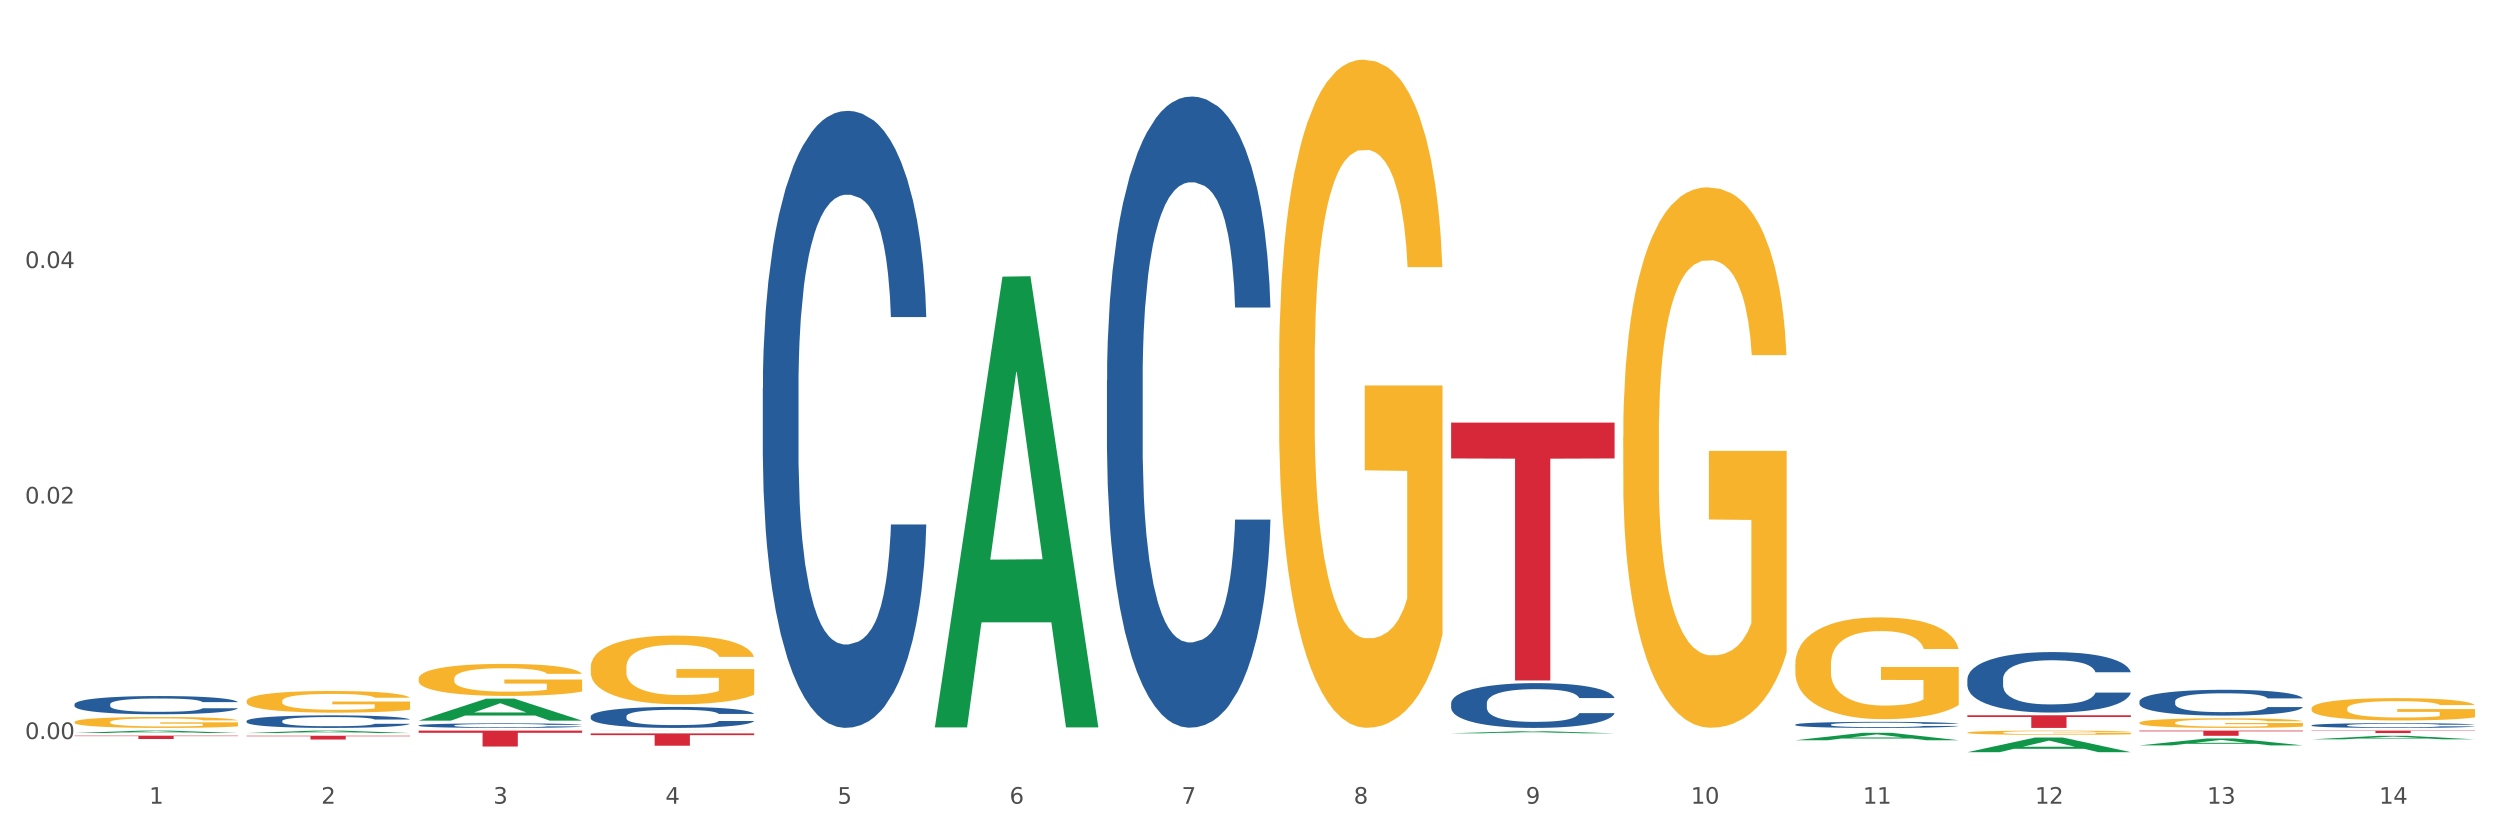 <?xml version="1.0" encoding="utf-8" standalone="no"?>
<!DOCTYPE svg PUBLIC "-//W3C//DTD SVG 1.1//EN"
  "http://www.w3.org/Graphics/SVG/1.1/DTD/svg11.dtd">
<svg xmlns:xlink="http://www.w3.org/1999/xlink" width="1080pt" height="360pt" viewBox="0 0 1080 360" xmlns="http://www.w3.org/2000/svg" version="1.1">
 <rect x="0" y="0" width="1080" height="360" fill="#333333" stroke="none"/>
 <defs>
  <style type="text/css">*{stroke-linejoin: round; stroke-linecap: butt}</style>
 </defs>
 <g id="figure_1">
  <g id="patch_1">
   <path d="M 0 360 
L 1080 360 
L 1080 0 
L 0 0 
z
" style="fill: #ffffff; stroke: #ffffff; stroke-linejoin: miter"/>
  </g>
  <g id="axes_1">
   <g id="matplotlib.axis_1">
    <g id="xtick_1">
     <g id="text_1">
      <!-- 1 -->
      <g style="fill: #4d4d4d" transform="translate(64.432 347.204) scale(0.096 -0.096)">
       <defs>
        <path id="DejaVuSans-31" d="M 794 531 
L 1825 531 
L 1825 4091 
L 703 3866 
L 703 4441 
L 1819 4666 
L 2450 4666 
L 2450 531 
L 3481 531 
L 3481 0 
L 794 0 
L 794 531 
z
" transform="scale(0.016)"/>
       </defs>
       <use xlink:href="#DejaVuSans-31"/>
      </g>
     </g>
    </g>
    <g id="xtick_2">
     <g id="text_2">
      <!-- 2 -->
      <g style="fill: #4d4d4d" transform="translate(138.771 347.204) scale(0.096 -0.096)">
       <defs>
        <path id="DejaVuSans-32" d="M 1228 531 
L 3431 531 
L 3431 0 
L 469 0 
L 469 531 
Q 828 903 1448 1529 
Q 2069 2156 2228 2338 
Q 2531 2678 2651 2914 
Q 2772 3150 2772 3378 
Q 2772 3750 2511 3984 
Q 2250 4219 1831 4219 
Q 1534 4219 1204 4116 
Q 875 4013 500 3803 
L 500 4441 
Q 881 4594 1212 4672 
Q 1544 4750 1819 4750 
Q 2544 4750 2975 4387 
Q 3406 4025 3406 3419 
Q 3406 3131 3298 2873 
Q 3191 2616 2906 2266 
Q 2828 2175 2409 1742 
Q 1991 1309 1228 531 
z
" transform="scale(0.016)"/>
       </defs>
       <use xlink:href="#DejaVuSans-32"/>
      </g>
     </g>
    </g>
    <g id="xtick_3">
     <g id="text_3">
      <!-- 3 -->
      <g style="fill: #4d4d4d" transform="translate(213.109 347.204) scale(0.096 -0.096)">
       <defs>
        <path id="DejaVuSans-33" d="M 2597 2516 
Q 3050 2419 3304 2112 
Q 3559 1806 3559 1356 
Q 3559 666 3084 287 
Q 2609 -91 1734 -91 
Q 1441 -91 1130 -33 
Q 819 25 488 141 
L 488 750 
Q 750 597 1062 519 
Q 1375 441 1716 441 
Q 2309 441 2620 675 
Q 2931 909 2931 1356 
Q 2931 1769 2642 2001 
Q 2353 2234 1838 2234 
L 1294 2234 
L 1294 2753 
L 1863 2753 
Q 2328 2753 2575 2939 
Q 2822 3125 2822 3475 
Q 2822 3834 2567 4026 
Q 2313 4219 1838 4219 
Q 1578 4219 1281 4162 
Q 984 4106 628 3988 
L 628 4550 
Q 988 4650 1302 4700 
Q 1616 4750 1894 4750 
Q 2613 4750 3031 4423 
Q 3450 4097 3450 3541 
Q 3450 3153 3228 2886 
Q 3006 2619 2597 2516 
z
" transform="scale(0.016)"/>
       </defs>
       <use xlink:href="#DejaVuSans-33"/>
      </g>
     </g>
    </g>
    <g id="xtick_4">
     <g id="text_4">
      <!-- 4 -->
      <g style="fill: #4d4d4d" transform="translate(287.448 347.204) scale(0.096 -0.096)">
       <defs>
        <path id="DejaVuSans-34" d="M 2419 4116 
L 825 1625 
L 2419 1625 
L 2419 4116 
z
M 2253 4666 
L 3047 4666 
L 3047 1625 
L 3713 1625 
L 3713 1100 
L 3047 1100 
L 3047 0 
L 2419 0 
L 2419 1100 
L 313 1100 
L 313 1709 
L 2253 4666 
z
" transform="scale(0.016)"/>
       </defs>
       <use xlink:href="#DejaVuSans-34"/>
      </g>
     </g>
    </g>
    <g id="xtick_5">
     <g id="text_5">
      <!-- 5 -->
      <g style="fill: #4d4d4d" transform="translate(361.787 347.204) scale(0.096 -0.096)">
       <defs>
        <path id="DejaVuSans-35" d="M 691 4666 
L 3169 4666 
L 3169 4134 
L 1269 4134 
L 1269 2991 
Q 1406 3038 1543 3061 
Q 1681 3084 1819 3084 
Q 2600 3084 3056 2656 
Q 3513 2228 3513 1497 
Q 3513 744 3044 326 
Q 2575 -91 1722 -91 
Q 1428 -91 1123 -41 
Q 819 9 494 109 
L 494 744 
Q 775 591 1075 516 
Q 1375 441 1709 441 
Q 2250 441 2565 725 
Q 2881 1009 2881 1497 
Q 2881 1984 2565 2268 
Q 2250 2553 1709 2553 
Q 1456 2553 1204 2497 
Q 953 2441 691 2322 
L 691 4666 
z
" transform="scale(0.016)"/>
       </defs>
       <use xlink:href="#DejaVuSans-35"/>
      </g>
     </g>
    </g>
    <g id="xtick_6">
     <g id="text_6">
      <!-- 6 -->
      <g style="fill: #4d4d4d" transform="translate(436.125 347.204) scale(0.096 -0.096)">
       <defs>
        <path id="DejaVuSans-36" d="M 2113 2584 
Q 1688 2584 1439 2293 
Q 1191 2003 1191 1497 
Q 1191 994 1439 701 
Q 1688 409 2113 409 
Q 2538 409 2786 701 
Q 3034 994 3034 1497 
Q 3034 2003 2786 2293 
Q 2538 2584 2113 2584 
z
M 3366 4563 
L 3366 3988 
Q 3128 4100 2886 4159 
Q 2644 4219 2406 4219 
Q 1781 4219 1451 3797 
Q 1122 3375 1075 2522 
Q 1259 2794 1537 2939 
Q 1816 3084 2150 3084 
Q 2853 3084 3261 2657 
Q 3669 2231 3669 1497 
Q 3669 778 3244 343 
Q 2819 -91 2113 -91 
Q 1303 -91 875 529 
Q 447 1150 447 2328 
Q 447 3434 972 4092 
Q 1497 4750 2381 4750 
Q 2619 4750 2861 4703 
Q 3103 4656 3366 4563 
z
" transform="scale(0.016)"/>
       </defs>
       <use xlink:href="#DejaVuSans-36"/>
      </g>
     </g>
    </g>
    <g id="xtick_7">
     <g id="text_7">
      <!-- 7 -->
      <g style="fill: #4d4d4d" transform="translate(510.464 347.204) scale(0.096 -0.096)">
       <defs>
        <path id="DejaVuSans-37" d="M 525 4666 
L 3525 4666 
L 3525 4397 
L 1831 0 
L 1172 0 
L 2766 4134 
L 525 4134 
L 525 4666 
z
" transform="scale(0.016)"/>
       </defs>
       <use xlink:href="#DejaVuSans-37"/>
      </g>
     </g>
    </g>
    <g id="xtick_8">
     <g id="text_8">
      <!-- 8 -->
      <g style="fill: #4d4d4d" transform="translate(584.803 347.204) scale(0.096 -0.096)">
       <defs>
        <path id="DejaVuSans-38" d="M 2034 2216 
Q 1584 2216 1326 1975 
Q 1069 1734 1069 1313 
Q 1069 891 1326 650 
Q 1584 409 2034 409 
Q 2484 409 2743 651 
Q 3003 894 3003 1313 
Q 3003 1734 2745 1975 
Q 2488 2216 2034 2216 
z
M 1403 2484 
Q 997 2584 770 2862 
Q 544 3141 544 3541 
Q 544 4100 942 4425 
Q 1341 4750 2034 4750 
Q 2731 4750 3128 4425 
Q 3525 4100 3525 3541 
Q 3525 3141 3298 2862 
Q 3072 2584 2669 2484 
Q 3125 2378 3379 2068 
Q 3634 1759 3634 1313 
Q 3634 634 3220 271 
Q 2806 -91 2034 -91 
Q 1263 -91 848 271 
Q 434 634 434 1313 
Q 434 1759 690 2068 
Q 947 2378 1403 2484 
z
M 1172 3481 
Q 1172 3119 1398 2916 
Q 1625 2713 2034 2713 
Q 2441 2713 2670 2916 
Q 2900 3119 2900 3481 
Q 2900 3844 2670 4047 
Q 2441 4250 2034 4250 
Q 1625 4250 1398 4047 
Q 1172 3844 1172 3481 
z
" transform="scale(0.016)"/>
       </defs>
       <use xlink:href="#DejaVuSans-38"/>
      </g>
     </g>
    </g>
    <g id="xtick_9">
     <g id="text_9">
      <!-- 9 -->
      <g style="fill: #4d4d4d" transform="translate(659.142 347.204) scale(0.096 -0.096)">
       <defs>
        <path id="DejaVuSans-39" d="M 703 97 
L 703 672 
Q 941 559 1184 500 
Q 1428 441 1663 441 
Q 2288 441 2617 861 
Q 2947 1281 2994 2138 
Q 2813 1869 2534 1725 
Q 2256 1581 1919 1581 
Q 1219 1581 811 2004 
Q 403 2428 403 3163 
Q 403 3881 828 4315 
Q 1253 4750 1959 4750 
Q 2769 4750 3195 4129 
Q 3622 3509 3622 2328 
Q 3622 1225 3098 567 
Q 2575 -91 1691 -91 
Q 1453 -91 1209 -44 
Q 966 3 703 97 
z
M 1959 2075 
Q 2384 2075 2632 2365 
Q 2881 2656 2881 3163 
Q 2881 3666 2632 3958 
Q 2384 4250 1959 4250 
Q 1534 4250 1286 3958 
Q 1038 3666 1038 3163 
Q 1038 2656 1286 2365 
Q 1534 2075 1959 2075 
z
" transform="scale(0.016)"/>
       </defs>
       <use xlink:href="#DejaVuSans-39"/>
      </g>
     </g>
    </g>
    <g id="xtick_10">
     <g id="text_10">
      <!-- 10 -->
      <g style="fill: #4d4d4d" transform="translate(730.426 347.204) scale(0.096 -0.096)">
       <defs>
        <path id="DejaVuSans-30" d="M 2034 4250 
Q 1547 4250 1301 3770 
Q 1056 3291 1056 2328 
Q 1056 1369 1301 889 
Q 1547 409 2034 409 
Q 2525 409 2770 889 
Q 3016 1369 3016 2328 
Q 3016 3291 2770 3770 
Q 2525 4250 2034 4250 
z
M 2034 4750 
Q 2819 4750 3233 4129 
Q 3647 3509 3647 2328 
Q 3647 1150 3233 529 
Q 2819 -91 2034 -91 
Q 1250 -91 836 529 
Q 422 1150 422 2328 
Q 422 3509 836 4129 
Q 1250 4750 2034 4750 
z
" transform="scale(0.016)"/>
       </defs>
       <use xlink:href="#DejaVuSans-31"/>
       <use xlink:href="#DejaVuSans-30" transform="translate(63.623 0)"/>
      </g>
     </g>
    </g>
    <g id="xtick_11">
     <g id="text_11">
      <!-- 11 -->
      <g style="fill: #4d4d4d" transform="translate(804.765 347.204) scale(0.096 -0.096)">
       <use xlink:href="#DejaVuSans-31"/>
       <use xlink:href="#DejaVuSans-31" transform="translate(63.623 0)"/>
      </g>
     </g>
    </g>
    <g id="xtick_12">
     <g id="text_12">
      <!-- 12 -->
      <g style="fill: #4d4d4d" transform="translate(879.104 347.204) scale(0.096 -0.096)">
       <use xlink:href="#DejaVuSans-31"/>
       <use xlink:href="#DejaVuSans-32" transform="translate(63.623 0)"/>
      </g>
     </g>
    </g>
    <g id="xtick_13">
     <g id="text_13">
      <!-- 13 -->
      <g style="fill: #4d4d4d" transform="translate(953.442 347.204) scale(0.096 -0.096)">
       <use xlink:href="#DejaVuSans-31"/>
       <use xlink:href="#DejaVuSans-33" transform="translate(63.623 0)"/>
      </g>
     </g>
    </g>
    <g id="xtick_14">
     <g id="text_14">
      <!-- 14 -->
      <g style="fill: #4d4d4d" transform="translate(1027.781 347.204) scale(0.096 -0.096)">
       <use xlink:href="#DejaVuSans-31"/>
       <use xlink:href="#DejaVuSans-34" transform="translate(63.623 0)"/>
      </g>
     </g>
    </g>
    <g id="xtick_15"/>
    <g id="xtick_16"/>
    <g id="xtick_17"/>
    <g id="xtick_18"/>
    <g id="xtick_19"/>
    <g id="xtick_20"/>
    <g id="xtick_21"/>
    <g id="xtick_22"/>
    <g id="xtick_23"/>
    <g id="xtick_24"/>
    <g id="xtick_25"/>
    <g id="xtick_26"/>
    <g id="xtick_27"/>
   </g>
   <g id="matplotlib.axis_2">
    <g id="ytick_1">
     <g id="text_15">
      <!-- 0.00 -->
      <g style="fill: #4d4d4d" transform="translate(10.8 319.268) scale(0.096 -0.096)">
       <defs>
        <path id="DejaVuSans-2e" d="M 684 794 
L 1344 794 
L 1344 0 
L 684 0 
L 684 794 
z
" transform="scale(0.016)"/>
       </defs>
       <use xlink:href="#DejaVuSans-30"/>
       <use xlink:href="#DejaVuSans-2e" transform="translate(63.623 0)"/>
       <use xlink:href="#DejaVuSans-30" transform="translate(95.41 0)"/>
       <use xlink:href="#DejaVuSans-30" transform="translate(159.033 0)"/>
      </g>
     </g>
    </g>
    <g id="ytick_2">
     <g id="text_16">
      <!-- 0.02 -->
      <g style="fill: #4d4d4d" transform="translate(10.8 217.53) scale(0.096 -0.096)">
       <use xlink:href="#DejaVuSans-30"/>
       <use xlink:href="#DejaVuSans-2e" transform="translate(63.623 0)"/>
       <use xlink:href="#DejaVuSans-30" transform="translate(95.41 0)"/>
       <use xlink:href="#DejaVuSans-32" transform="translate(159.033 0)"/>
      </g>
     </g>
    </g>
    <g id="ytick_3">
     <g id="text_17">
      <!-- 0.04 -->
      <g style="fill: #4d4d4d" transform="translate(10.8 115.792) scale(0.096 -0.096)">
       <use xlink:href="#DejaVuSans-30"/>
       <use xlink:href="#DejaVuSans-2e" transform="translate(63.623 0)"/>
       <use xlink:href="#DejaVuSans-30" transform="translate(95.41 0)"/>
       <use xlink:href="#DejaVuSans-34" transform="translate(159.033 0)"/>
      </g>
     </g>
    </g>
    <g id="ytick_4"/>
    <g id="ytick_5"/>
    <g id="ytick_6"/>
   </g>
   <g id="PolyCollection_1">
    <path d="M 32.175 316.657 
L 32.248 316.656 
L 61.37 315.621 
L 73.456 315.62 
L 102.797 316.659 
L 88.818 316.659 
L 82.484 316.417 
L 52.415 316.417 
L 52.197 316.421 
L 46.081 316.659 
L 32.175 316.659 
L 32.175 316.657 
L 56.201 316.273 
L 78.698 316.272 
L 67.559 315.842 
L 67.413 315.84 
L 67.267 315.843 
L 56.128 316.272 
L 56.201 316.273 
L 32.175 316.657 
z
" clip-path="url(#p1f1225fe34)" style="fill: #109648"/>
    <path d="M 180.852 311.312 
L 180.925 311.303 
L 210.048 301.811 
L 222.133 301.802 
L 251.474 311.33 
L 237.495 311.33 
L 231.161 309.111 
L 201.092 309.111 
L 200.874 309.147 
L 194.758 311.33 
L 180.852 311.33 
L 180.852 311.312 
L 204.878 307.787 
L 227.375 307.778 
L 216.236 303.833 
L 216.09 303.815 
L 215.945 303.842 
L 204.806 307.778 
L 204.878 307.787 
L 180.852 311.312 
z
" clip-path="url(#p1f1225fe34)" style="fill: #109648"/>
    <path d="M 106.514 316.677 
L 106.587 316.676 
L 135.709 315.621 
L 147.795 315.62 
L 177.135 316.679 
L 163.157 316.679 
L 156.823 316.432 
L 126.754 316.432 
L 126.535 316.436 
L 120.42 316.679 
L 106.514 316.679 
L 106.514 316.677 
L 130.54 316.285 
L 153.037 316.284 
L 141.897 315.846 
L 141.752 315.844 
L 141.606 315.847 
L 130.467 316.284 
L 130.54 316.285 
L 106.514 316.677 
z
" clip-path="url(#p1f1225fe34)" style="fill: #109648"/>
    <path d="M 106.514 302.838 
L 106.597 302.829 
L 106.597 302.522 
L 106.764 302.257 
L 107.598 301.616 
L 108.848 301.086 
L 109.765 300.804 
L 110.683 300.573 
L 111.767 300.342 
L 113.101 300.103 
L 115.519 299.752 
L 117.019 299.573 
L 118.854 299.385 
L 122.189 299.111 
L 124.607 298.958 
L 127.108 298.829 
L 131.194 298.675 
L 133.862 298.607 
L 136.697 298.556 
L 140.115 298.522 
L 142.7 298.513 
L 148.37 298.539 
L 153.206 298.616 
L 155.54 298.675 
L 158.542 298.778 
L 160.126 298.846 
L 162.711 298.983 
L 165.379 299.163 
L 167.213 299.317 
L 169.965 299.607 
L 172.049 299.898 
L 173.967 300.257 
L 174.968 300.505 
L 175.718 300.735 
L 176.385 301 
L 177.052 301.419 
L 162.044 301.419 
L 161.46 301.12 
L 160.543 300.838 
L 159.209 300.564 
L 158.042 300.393 
L 156.041 300.18 
L 154.206 300.043 
L 152.289 299.94 
L 149.954 299.855 
L 148.12 299.812 
L 145.535 299.778 
L 140.449 299.787 
L 137.03 299.855 
L 134.696 299.94 
L 133.195 300.017 
L 131.861 300.103 
L 130.36 300.223 
L 128.609 300.402 
L 127.358 300.564 
L 126.108 300.77 
L 125.107 300.975 
L 124.19 301.214 
L 123.44 301.47 
L 122.856 301.735 
L 122.356 302.06 
L 121.939 302.599 
L 121.939 303.77 
L 122.106 304.035 
L 122.522 304.385 
L 123.023 304.65 
L 123.856 304.966 
L 124.607 305.18 
L 126.024 305.488 
L 127.609 305.744 
L 128.859 305.906 
L 130.11 306.043 
L 132.278 306.231 
L 134.696 306.385 
L 136.78 306.479 
L 139.615 306.565 
L 141.533 306.599 
L 143.2 306.616 
L 147.286 306.616 
L 150.204 306.59 
L 153.456 306.53 
L 155.957 306.453 
L 158.042 306.359 
L 160.376 306.206 
L 161.877 306.06 
L 161.877 304.274 
L 143.534 304.265 
L 143.534 303.077 
L 177.135 303.077 
L 177.135 306.565 
L 175.718 306.744 
L 174.134 306.907 
L 172.466 307.052 
L 169.965 307.231 
L 166.963 307.402 
L 164.295 307.522 
L 161.46 307.624 
L 158.125 307.718 
L 153.789 307.804 
L 151.121 307.838 
L 147.786 307.864 
L 143.867 307.872 
L 140.449 307.855 
L 137.114 307.813 
L 133.612 307.736 
L 130.193 307.624 
L 127.609 307.513 
L 125.024 307.377 
L 122.272 307.197 
L 120.104 307.026 
L 118.437 306.872 
L 116.603 306.676 
L 114.601 306.419 
L 113.101 306.189 
L 111.767 305.949 
L 110.349 305.642 
L 109.349 305.377 
L 108.348 305.043 
L 107.764 304.795 
L 107.097 304.411 
L 106.597 303.872 
L 106.514 302.838 
z
" clip-path="url(#p1f1225fe34)" style="fill: #f7b32b"/>
    <path d="M 180.852 293.203 
L 180.936 293.191 
L 180.936 292.736 
L 181.103 292.345 
L 181.936 291.397 
L 183.187 290.614 
L 184.104 290.198 
L 185.021 289.857 
L 186.105 289.516 
L 187.439 289.162 
L 189.857 288.644 
L 191.358 288.379 
L 193.192 288.101 
L 196.528 287.697 
L 198.946 287.47 
L 201.447 287.28 
L 205.533 287.053 
L 208.201 286.952 
L 211.036 286.876 
L 214.454 286.826 
L 217.039 286.813 
L 222.709 286.851 
L 227.545 286.965 
L 229.879 287.053 
L 232.881 287.205 
L 234.465 287.306 
L 237.05 287.508 
L 239.718 287.773 
L 241.552 288 
L 244.304 288.43 
L 246.388 288.859 
L 248.306 289.389 
L 249.306 289.756 
L 250.057 290.097 
L 250.724 290.488 
L 251.391 291.107 
L 236.383 291.107 
L 235.799 290.665 
L 234.882 290.248 
L 233.548 289.844 
L 232.38 289.591 
L 230.379 289.276 
L 228.545 289.074 
L 226.627 288.922 
L 224.293 288.796 
L 222.458 288.733 
L 219.874 288.682 
L 214.788 288.695 
L 211.369 288.796 
L 209.034 288.922 
L 207.534 289.036 
L 206.2 289.162 
L 204.699 289.339 
L 202.948 289.604 
L 201.697 289.844 
L 200.446 290.147 
L 199.446 290.45 
L 198.529 290.804 
L 197.778 291.183 
L 197.195 291.574 
L 196.694 292.054 
L 196.277 292.85 
L 196.277 294.58 
L 196.444 294.972 
L 196.861 295.489 
L 197.361 295.881 
L 198.195 296.348 
L 198.946 296.664 
L 200.363 297.119 
L 201.947 297.497 
L 203.198 297.737 
L 204.449 297.94 
L 206.616 298.217 
L 209.034 298.445 
L 211.119 298.584 
L 213.954 298.71 
L 215.871 298.76 
L 217.539 298.786 
L 221.625 298.786 
L 224.543 298.748 
L 227.795 298.659 
L 230.296 298.546 
L 232.38 298.407 
L 234.715 298.179 
L 236.216 297.965 
L 236.216 295.325 
L 217.873 295.313 
L 217.873 293.557 
L 251.474 293.557 
L 251.474 298.71 
L 250.057 298.975 
L 248.473 299.215 
L 246.805 299.43 
L 244.304 299.695 
L 241.302 299.948 
L 238.634 300.124 
L 235.799 300.276 
L 232.464 300.415 
L 228.128 300.541 
L 225.46 300.592 
L 222.125 300.63 
L 218.206 300.642 
L 214.788 300.617 
L 211.452 300.554 
L 207.951 300.44 
L 204.532 300.276 
L 201.947 300.112 
L 199.362 299.91 
L 196.611 299.644 
L 194.443 299.392 
L 192.776 299.165 
L 190.941 298.874 
L 188.94 298.495 
L 187.439 298.154 
L 186.105 297.801 
L 184.688 297.346 
L 183.687 296.954 
L 182.687 296.462 
L 182.103 296.096 
L 181.436 295.527 
L 180.936 294.732 
L 180.852 293.203 
z
" clip-path="url(#p1f1225fe34)" style="fill: #f7b32b"/>
    <path d="M 255.191 288.271 
L 255.275 288.244 
L 255.275 287.269 
L 255.441 286.428 
L 256.275 284.396 
L 257.526 282.716 
L 258.443 281.821 
L 259.36 281.09 
L 260.444 280.358 
L 261.778 279.599 
L 264.196 278.488 
L 265.697 277.919 
L 267.531 277.323 
L 270.866 276.456 
L 273.284 275.968 
L 275.786 275.561 
L 279.871 275.073 
L 282.539 274.857 
L 285.374 274.694 
L 288.793 274.586 
L 291.377 274.559 
L 297.047 274.64 
L 301.883 274.884 
L 304.218 275.073 
L 307.219 275.399 
L 308.804 275.616 
L 311.388 276.049 
L 314.057 276.618 
L 315.891 277.106 
L 318.642 278.027 
L 320.727 278.949 
L 322.645 280.087 
L 323.645 280.873 
L 324.395 281.605 
L 325.062 282.445 
L 325.73 283.773 
L 310.721 283.773 
L 310.138 282.824 
L 309.221 281.93 
L 307.886 281.063 
L 306.719 280.521 
L 304.718 279.843 
L 302.884 279.41 
L 300.966 279.084 
L 298.631 278.813 
L 296.797 278.678 
L 294.212 278.569 
L 289.126 278.597 
L 285.708 278.813 
L 283.373 279.084 
L 281.872 279.328 
L 280.538 279.599 
L 279.037 279.979 
L 277.286 280.548 
L 276.036 281.063 
L 274.785 281.713 
L 273.785 282.363 
L 272.867 283.122 
L 272.117 283.935 
L 271.533 284.775 
L 271.033 285.805 
L 270.616 287.512 
L 270.616 291.225 
L 270.783 292.065 
L 271.2 293.176 
L 271.7 294.017 
L 272.534 295.019 
L 273.284 295.697 
L 274.702 296.672 
L 276.286 297.485 
L 277.537 298 
L 278.787 298.434 
L 280.955 299.03 
L 283.373 299.518 
L 285.458 299.816 
L 288.292 300.087 
L 290.21 300.195 
L 291.878 300.25 
L 295.963 300.25 
L 298.882 300.168 
L 302.133 299.979 
L 304.635 299.735 
L 306.719 299.437 
L 309.054 298.949 
L 310.555 298.488 
L 310.555 292.824 
L 292.211 292.797 
L 292.211 289.03 
L 325.813 289.03 
L 325.813 300.087 
L 324.395 300.656 
L 322.811 301.171 
L 321.144 301.632 
L 318.642 302.201 
L 315.641 302.743 
L 312.973 303.122 
L 310.138 303.447 
L 306.803 303.746 
L 302.467 304.017 
L 299.799 304.125 
L 296.464 304.206 
L 292.545 304.233 
L 289.126 304.179 
L 285.791 304.044 
L 282.289 303.8 
L 278.871 303.447 
L 276.286 303.095 
L 273.701 302.662 
L 270.95 302.092 
L 268.782 301.55 
L 267.114 301.063 
L 265.28 300.439 
L 263.279 299.626 
L 261.778 298.895 
L 260.444 298.136 
L 259.027 297.16 
L 258.026 296.32 
L 257.025 295.263 
L 256.442 294.477 
L 255.775 293.258 
L 255.275 291.55 
L 255.191 288.271 
z
" clip-path="url(#p1f1225fe34)" style="fill: #f7b32b"/>
    <path d="M 32.175 311.916 
L 32.258 311.912 
L 32.258 311.756 
L 32.425 311.622 
L 33.259 311.298 
L 34.51 311.03 
L 35.427 310.888 
L 36.344 310.771 
L 37.428 310.654 
L 38.762 310.533 
L 41.18 310.356 
L 42.681 310.265 
L 44.515 310.17 
L 47.85 310.032 
L 50.268 309.954 
L 52.77 309.889 
L 56.855 309.812 
L 59.523 309.777 
L 62.358 309.751 
L 65.777 309.734 
L 68.361 309.73 
L 74.031 309.742 
L 78.867 309.781 
L 81.202 309.812 
L 84.203 309.863 
L 85.788 309.898 
L 88.372 309.967 
L 91.04 310.058 
L 92.875 310.136 
L 95.626 310.283 
L 97.711 310.43 
L 99.628 310.611 
L 100.629 310.736 
L 101.379 310.853 
L 102.046 310.987 
L 102.713 311.199 
L 87.705 311.199 
L 87.122 311.047 
L 86.204 310.905 
L 84.87 310.767 
L 83.703 310.68 
L 81.702 310.572 
L 79.868 310.503 
L 77.95 310.451 
L 75.615 310.408 
L 73.781 310.386 
L 71.196 310.369 
L 66.11 310.373 
L 62.692 310.408 
L 60.357 310.451 
L 58.856 310.49 
L 57.522 310.533 
L 56.021 310.594 
L 54.27 310.684 
L 53.02 310.767 
L 51.769 310.87 
L 50.768 310.974 
L 49.851 311.095 
L 49.101 311.225 
L 48.517 311.358 
L 48.017 311.523 
L 47.6 311.795 
L 47.6 312.387 
L 47.767 312.521 
L 48.184 312.698 
L 48.684 312.832 
L 49.518 312.992 
L 50.268 313.1 
L 51.686 313.255 
L 53.27 313.385 
L 54.52 313.467 
L 55.771 313.536 
L 57.939 313.631 
L 60.357 313.709 
L 62.441 313.757 
L 65.276 313.8 
L 67.194 313.817 
L 68.862 313.826 
L 72.947 313.826 
L 75.865 313.813 
L 79.117 313.782 
L 81.619 313.744 
L 83.703 313.696 
L 86.038 313.618 
L 87.538 313.545 
L 87.538 312.642 
L 69.195 312.637 
L 69.195 312.037 
L 102.797 312.037 
L 102.797 313.8 
L 101.379 313.89 
L 99.795 313.973 
L 98.128 314.046 
L 95.626 314.137 
L 92.625 314.223 
L 89.956 314.284 
L 87.122 314.336 
L 83.786 314.383 
L 79.451 314.426 
L 76.783 314.444 
L 73.447 314.457 
L 69.529 314.461 
L 66.11 314.452 
L 62.775 314.431 
L 59.273 314.392 
L 55.855 314.336 
L 53.27 314.279 
L 50.685 314.21 
L 47.934 314.119 
L 45.766 314.033 
L 44.098 313.955 
L 42.264 313.856 
L 40.263 313.726 
L 38.762 313.61 
L 37.428 313.489 
L 36.01 313.333 
L 35.01 313.199 
L 34.009 313.031 
L 33.426 312.905 
L 32.759 312.711 
L 32.258 312.439 
L 32.175 311.916 
z
" clip-path="url(#p1f1225fe34)" style="fill: #f7b32b"/>
    <path d="M 998.578 306.061 
L 998.662 306.053 
L 998.662 305.736 
L 998.828 305.462 
L 999.662 304.802 
L 1000.913 304.256 
L 1001.83 303.965 
L 1002.747 303.727 
L 1003.831 303.489 
L 1005.165 303.243 
L 1007.583 302.882 
L 1009.084 302.697 
L 1010.918 302.503 
L 1014.253 302.221 
L 1016.671 302.062 
L 1019.173 301.93 
L 1023.258 301.772 
L 1025.926 301.701 
L 1028.761 301.648 
L 1032.18 301.613 
L 1034.765 301.604 
L 1040.434 301.631 
L 1045.27 301.71 
L 1047.605 301.772 
L 1050.607 301.877 
L 1052.191 301.948 
L 1054.775 302.089 
L 1057.444 302.274 
L 1059.278 302.432 
L 1062.029 302.732 
L 1064.114 303.031 
L 1066.032 303.401 
L 1067.032 303.657 
L 1067.783 303.895 
L 1068.45 304.168 
L 1069.117 304.599 
L 1054.108 304.599 
L 1053.525 304.291 
L 1052.608 304 
L 1051.274 303.718 
L 1050.106 303.542 
L 1048.105 303.322 
L 1046.271 303.181 
L 1044.353 303.075 
L 1042.019 302.987 
L 1040.184 302.943 
L 1037.599 302.908 
L 1032.513 302.917 
L 1029.095 302.987 
L 1026.76 303.075 
L 1025.259 303.155 
L 1023.925 303.243 
L 1022.425 303.366 
L 1020.674 303.551 
L 1019.423 303.718 
L 1018.172 303.93 
L 1017.172 304.141 
L 1016.255 304.388 
L 1015.504 304.652 
L 1014.92 304.925 
L 1014.42 305.26 
L 1014.003 305.815 
L 1014.003 307.022 
L 1014.17 307.295 
L 1014.587 307.656 
L 1015.087 307.929 
L 1015.921 308.255 
L 1016.671 308.475 
L 1018.089 308.792 
L 1019.673 309.056 
L 1020.924 309.224 
L 1022.174 309.365 
L 1024.342 309.558 
L 1026.76 309.717 
L 1028.845 309.814 
L 1031.68 309.902 
L 1033.597 309.937 
L 1035.265 309.955 
L 1039.35 309.955 
L 1042.269 309.928 
L 1045.52 309.867 
L 1048.022 309.787 
L 1050.106 309.691 
L 1052.441 309.532 
L 1053.942 309.382 
L 1053.942 307.541 
L 1035.598 307.532 
L 1035.598 306.308 
L 1069.2 306.308 
L 1069.2 309.902 
L 1067.783 310.087 
L 1066.198 310.254 
L 1064.531 310.404 
L 1062.029 310.589 
L 1059.028 310.765 
L 1056.36 310.889 
L 1053.525 310.994 
L 1050.19 311.091 
L 1045.854 311.179 
L 1043.186 311.214 
L 1039.851 311.241 
L 1035.932 311.25 
L 1032.513 311.232 
L 1029.178 311.188 
L 1025.676 311.109 
L 1022.258 310.994 
L 1019.673 310.88 
L 1017.088 310.739 
L 1014.337 310.554 
L 1012.169 310.378 
L 1010.501 310.219 
L 1008.667 310.016 
L 1006.666 309.752 
L 1005.165 309.514 
L 1003.831 309.268 
L 1002.414 308.951 
L 1001.413 308.678 
L 1000.413 308.334 
L 999.829 308.079 
L 999.162 307.682 
L 998.662 307.127 
L 998.578 306.061 
z
" clip-path="url(#p1f1225fe34)" style="fill: #f7b32b"/>
    <path d="M 924.24 312.221 
L 924.323 312.217 
L 924.323 312.08 
L 924.49 311.962 
L 925.323 311.677 
L 926.574 311.441 
L 927.491 311.316 
L 928.408 311.213 
L 929.492 311.11 
L 930.826 311.004 
L 933.244 310.848 
L 934.745 310.768 
L 936.58 310.685 
L 939.915 310.563 
L 942.333 310.494 
L 944.834 310.437 
L 948.92 310.369 
L 951.588 310.338 
L 954.423 310.316 
L 957.841 310.3 
L 960.426 310.297 
L 966.096 310.308 
L 970.932 310.342 
L 973.266 310.369 
L 976.268 310.414 
L 977.852 310.445 
L 980.437 310.506 
L 983.105 310.586 
L 984.939 310.654 
L 987.691 310.783 
L 989.775 310.913 
L 991.693 311.072 
L 992.693 311.183 
L 993.444 311.285 
L 994.111 311.403 
L 994.778 311.59 
L 979.77 311.59 
L 979.186 311.456 
L 978.269 311.331 
L 976.935 311.209 
L 975.768 311.133 
L 973.766 311.038 
L 971.932 310.977 
L 970.014 310.932 
L 967.68 310.894 
L 965.845 310.875 
L 963.261 310.859 
L 958.175 310.863 
L 954.756 310.894 
L 952.422 310.932 
L 950.921 310.966 
L 949.587 311.004 
L 948.086 311.057 
L 946.335 311.137 
L 945.084 311.209 
L 943.834 311.301 
L 942.833 311.392 
L 941.916 311.498 
L 941.165 311.612 
L 940.582 311.73 
L 940.081 311.875 
L 939.665 312.114 
L 939.665 312.635 
L 939.831 312.753 
L 940.248 312.909 
L 940.749 313.027 
L 941.582 313.168 
L 942.333 313.263 
L 943.75 313.4 
L 945.334 313.514 
L 946.585 313.586 
L 947.836 313.647 
L 950.004 313.731 
L 952.422 313.799 
L 954.506 313.841 
L 957.341 313.879 
L 959.259 313.894 
L 960.926 313.902 
L 965.012 313.902 
L 967.93 313.89 
L 971.182 313.864 
L 973.683 313.83 
L 975.768 313.788 
L 978.102 313.719 
L 979.603 313.655 
L 979.603 312.86 
L 961.26 312.856 
L 961.26 312.327 
L 994.861 312.327 
L 994.861 313.879 
L 993.444 313.959 
L 991.86 314.031 
L 990.192 314.096 
L 987.691 314.176 
L 984.689 314.252 
L 982.021 314.305 
L 979.186 314.351 
L 975.851 314.392 
L 971.515 314.43 
L 968.847 314.446 
L 965.512 314.457 
L 961.593 314.461 
L 958.175 314.453 
L 954.84 314.434 
L 951.338 314.4 
L 947.919 314.351 
L 945.334 314.301 
L 942.75 314.24 
L 939.998 314.16 
L 937.83 314.084 
L 936.163 314.016 
L 934.328 313.928 
L 932.327 313.814 
L 930.826 313.712 
L 929.492 313.605 
L 928.075 313.468 
L 927.074 313.35 
L 926.074 313.202 
L 925.49 313.092 
L 924.823 312.921 
L 924.323 312.681 
L 924.24 312.221 
z
" clip-path="url(#p1f1225fe34)" style="fill: #f7b32b"/>
    <path d="M 998.578 319.401 
L 998.651 319.4 
L 1027.773 317.859 
L 1039.859 317.858 
L 1069.2 319.404 
L 1055.221 319.404 
L 1048.887 319.044 
L 1018.818 319.044 
L 1018.6 319.05 
L 1012.484 319.404 
L 998.578 319.404 
L 998.578 319.401 
L 1022.604 318.829 
L 1045.101 318.828 
L 1033.962 318.187 
L 1033.816 318.185 
L 1033.671 318.189 
L 1022.531 318.828 
L 1022.604 318.829 
L 998.578 319.401 
z
" clip-path="url(#p1f1225fe34)" style="fill: #109648"/>
    <path d="M 924.24 322.01 
L 924.312 322.007 
L 953.435 319.014 
L 965.52 319.012 
L 994.861 322.015 
L 980.883 322.015 
L 974.548 321.316 
L 944.48 321.316 
L 944.261 321.327 
L 938.145 322.015 
L 924.24 322.015 
L 924.24 322.01 
L 948.265 320.898 
L 970.763 320.896 
L 959.623 319.652 
L 959.478 319.646 
L 959.332 319.655 
L 948.193 320.896 
L 948.265 320.898 
L 924.24 322.01 
z
" clip-path="url(#p1f1225fe34)" style="fill: #109648"/>
    <path d="M 849.901 324.938 
L 849.974 324.932 
L 879.096 318.627 
L 891.182 318.622 
L 920.523 324.95 
L 906.544 324.95 
L 900.21 323.476 
L 870.141 323.476 
L 869.922 323.5 
L 863.807 324.95 
L 849.901 324.95 
L 849.901 324.938 
L 873.927 322.597 
L 896.424 322.591 
L 885.284 319.97 
L 885.139 319.958 
L 884.993 319.976 
L 873.854 322.591 
L 873.927 322.597 
L 849.901 324.938 
z
" clip-path="url(#p1f1225fe34)" style="fill: #109648"/>
    <path d="M 775.562 319.781 
L 775.635 319.778 
L 804.757 316.562 
L 816.843 316.558 
L 846.184 319.787 
L 832.205 319.787 
L 825.871 319.035 
L 795.802 319.035 
L 795.584 319.047 
L 789.468 319.787 
L 775.562 319.787 
L 775.562 319.781 
L 799.588 318.586 
L 822.085 318.583 
L 810.946 317.247 
L 810.8 317.241 
L 810.655 317.25 
L 799.515 318.583 
L 799.588 318.586 
L 775.562 319.781 
z
" clip-path="url(#p1f1225fe34)" style="fill: #109648"/>
    <path d="M 626.885 316.787 
L 626.957 316.786 
L 656.08 315.901 
L 668.166 315.9 
L 697.506 316.789 
L 683.528 316.789 
L 677.194 316.582 
L 647.125 316.582 
L 646.906 316.585 
L 640.791 316.789 
L 626.885 316.789 
L 626.885 316.787 
L 650.911 316.458 
L 673.408 316.457 
L 662.268 316.089 
L 662.123 316.088 
L 661.977 316.09 
L 650.838 316.457 
L 650.911 316.458 
L 626.885 316.787 
z
" clip-path="url(#p1f1225fe34)" style="fill: #109648"/>
    <path d="M 403.869 313.875 
L 403.941 313.692 
L 433.064 119.51 
L 445.15 119.327 
L 474.49 314.241 
L 460.512 314.241 
L 454.177 268.853 
L 424.109 268.853 
L 423.89 269.585 
L 417.774 314.241 
L 403.869 314.241 
L 403.869 313.875 
L 427.895 241.766 
L 450.392 241.583 
L 439.252 160.872 
L 439.107 160.506 
L 438.961 161.055 
L 427.822 241.583 
L 427.895 241.766 
L 403.869 313.875 
z
" clip-path="url(#p1f1225fe34)" style="fill: #109648"/>
    <path d="M 255.191 315.669 
L 255.264 315.669 
L 284.386 315.62 
L 296.472 315.62 
L 325.813 315.669 
L 311.834 315.669 
L 305.5 315.658 
L 275.431 315.658 
L 275.213 315.658 
L 269.097 315.669 
L 255.191 315.669 
L 255.191 315.669 
L 279.217 315.651 
L 301.714 315.651 
L 290.575 315.631 
L 290.429 315.631 
L 290.284 315.631 
L 279.144 315.651 
L 279.217 315.651 
L 255.191 315.669 
z
" clip-path="url(#p1f1225fe34)" style="fill: #109648"/>
    <path d="M 180.852 315.62 
L 251.474 315.62 
L 251.474 316.578 
L 223.694 316.584 
L 223.694 322.51 
L 208.465 322.51 
L 208.465 316.584 
L 180.852 316.578 
L 180.852 315.627 
L 180.852 315.62 
z
" clip-path="url(#p1f1225fe34)" style="fill: #d62839"/>
    <path d="M 255.191 316.828 
L 325.813 316.828 
L 325.813 317.569 
L 298.033 317.574 
L 298.033 322.158 
L 282.804 322.158 
L 282.804 317.574 
L 255.191 317.569 
L 255.191 316.833 
L 255.191 316.828 
z
" clip-path="url(#p1f1225fe34)" style="fill: #d62839"/>
    <path d="M 626.885 182.569 
L 697.506 182.569 
L 697.506 198.047 
L 669.726 198.152 
L 669.726 293.948 
L 654.497 293.948 
L 654.497 198.152 
L 626.885 198.047 
L 626.885 182.674 
L 626.885 182.569 
z
" clip-path="url(#p1f1225fe34)" style="fill: #d62839"/>
    <path d="M 849.901 308.99 
L 920.523 308.99 
L 920.523 309.75 
L 892.742 309.756 
L 892.742 314.461 
L 877.514 314.461 
L 877.514 309.756 
L 849.901 309.75 
L 849.901 308.995 
L 849.901 308.99 
z
" clip-path="url(#p1f1225fe34)" style="fill: #d62839"/>
    <path d="M 924.24 315.62 
L 994.861 315.62 
L 994.861 315.93 
L 967.081 315.933 
L 967.081 317.852 
L 951.852 317.852 
L 951.852 315.933 
L 924.24 315.93 
L 924.24 315.622 
L 924.24 315.62 
z
" clip-path="url(#p1f1225fe34)" style="fill: #d62839"/>
    <path d="M 998.578 315.62 
L 1069.2 315.62 
L 1069.2 315.77 
L 1041.42 315.771 
L 1041.42 316.698 
L 1026.191 316.698 
L 1026.191 315.771 
L 998.578 315.77 
L 998.578 315.621 
L 998.578 315.62 
z
" clip-path="url(#p1f1225fe34)" style="fill: #d62839"/>
    <path d="M 775.562 313.018 
L 775.646 313.016 
L 775.646 312.948 
L 775.896 312.858 
L 776.814 312.69 
L 777.983 312.563 
L 779.986 312.415 
L 781.072 312.353 
L 782.491 312.283 
L 785.412 312.171 
L 788.752 312.075 
L 791.089 312.022 
L 792.842 311.989 
L 796.765 311.929 
L 799.019 311.903 
L 801.357 311.881 
L 803.36 311.867 
L 806.699 311.85 
L 809.37 311.843 
L 812.459 311.841 
L 815.047 311.843 
L 818.469 311.853 
L 823.478 311.881 
L 825.398 311.898 
L 827.986 311.927 
L 830.657 311.965 
L 832.828 312.003 
L 835.332 312.058 
L 837.92 312.13 
L 840.424 312.221 
L 842.177 312.305 
L 843.596 312.393 
L 844.848 312.501 
L 845.766 312.618 
L 846.184 312.716 
L 830.908 312.716 
L 830.49 312.628 
L 829.655 312.532 
L 828.821 312.468 
L 827.902 312.415 
L 826.483 312.355 
L 825.231 312.317 
L 823.144 312.271 
L 821.224 312.243 
L 819.638 312.226 
L 817.718 312.211 
L 813.628 312.197 
L 810.706 312.197 
L 808.87 312.202 
L 806.616 312.214 
L 804.696 312.231 
L 802.442 312.259 
L 800.689 312.29 
L 798.936 312.331 
L 797.934 312.36 
L 796.431 312.412 
L 795.43 312.456 
L 794.094 312.53 
L 793.343 312.582 
L 792.007 312.719 
L 791.423 312.819 
L 791.172 312.889 
L 791.005 312.965 
L 791.005 313.339 
L 791.506 313.506 
L 791.924 313.578 
L 792.591 313.659 
L 793.844 313.764 
L 795.68 313.867 
L 797.6 313.942 
L 799.186 313.987 
L 800.689 314.021 
L 802.191 314.047 
L 804.028 314.071 
L 805.53 314.085 
L 807.784 314.099 
L 810.456 314.107 
L 812.543 314.107 
L 816.8 314.095 
L 818.72 314.083 
L 820.556 314.066 
L 822.56 314.04 
L 824.146 314.011 
L 825.064 313.989 
L 826.567 313.944 
L 827.735 313.896 
L 828.737 313.841 
L 829.405 313.793 
L 830.156 313.721 
L 830.741 313.64 
L 830.908 313.597 
L 846.184 313.597 
L 845.85 313.683 
L 845.266 313.767 
L 844.097 313.879 
L 843.179 313.944 
L 841.76 314.023 
L 840.257 314.09 
L 838.17 314.164 
L 836.25 314.219 
L 834.247 314.267 
L 832.076 314.31 
L 828.153 314.37 
L 826.734 314.387 
L 823.728 314.415 
L 821.391 314.432 
L 817.969 314.449 
L 814.463 314.458 
L 810.79 314.461 
L 807.534 314.456 
L 803.944 314.442 
L 801.69 314.427 
L 799.186 314.406 
L 796.264 314.372 
L 793.51 314.332 
L 790.922 314.284 
L 788.501 314.229 
L 786.247 314.167 
L 783.325 314.064 
L 781.155 313.963 
L 779.569 313.87 
L 778.484 313.791 
L 777.399 313.69 
L 776.814 313.621 
L 775.896 313.453 
L 775.562 313.298 
L 775.562 313.018 
z
" clip-path="url(#p1f1225fe34)" style="fill: #255c99"/>
    <path d="M 849.901 293.436 
L 849.984 293.412 
L 849.984 292.744 
L 850.235 291.837 
L 851.153 290.166 
L 852.322 288.901 
L 854.325 287.421 
L 855.41 286.8 
L 856.829 286.108 
L 859.751 284.986 
L 863.09 284.031 
L 865.428 283.506 
L 867.181 283.172 
L 871.104 282.575 
L 873.358 282.312 
L 875.695 282.097 
L 877.699 281.954 
L 881.038 281.787 
L 883.709 281.716 
L 886.798 281.692 
L 889.386 281.716 
L 892.808 281.811 
L 897.817 282.097 
L 899.737 282.265 
L 902.325 282.551 
L 904.996 282.933 
L 907.166 283.315 
L 909.671 283.864 
L 912.258 284.58 
L 914.763 285.487 
L 916.516 286.323 
L 917.935 287.206 
L 919.187 288.28 
L 920.105 289.45 
L 920.523 290.429 
L 905.246 290.429 
L 904.829 289.545 
L 903.994 288.59 
L 903.159 287.946 
L 902.241 287.421 
L 900.822 286.824 
L 899.57 286.442 
L 897.483 285.988 
L 895.563 285.702 
L 893.977 285.535 
L 892.057 285.392 
L 887.966 285.248 
L 885.045 285.248 
L 883.208 285.296 
L 880.954 285.416 
L 879.034 285.583 
L 876.78 285.869 
L 875.027 286.179 
L 873.274 286.585 
L 872.273 286.872 
L 870.77 287.397 
L 869.768 287.827 
L 868.433 288.567 
L 867.681 289.092 
L 866.346 290.452 
L 865.761 291.455 
L 865.511 292.147 
L 865.344 292.911 
L 865.344 296.635 
L 865.845 298.306 
L 866.262 299.022 
L 866.93 299.834 
L 868.182 300.884 
L 870.019 301.911 
L 871.939 302.651 
L 873.525 303.104 
L 875.027 303.438 
L 876.53 303.701 
L 878.367 303.94 
L 879.869 304.083 
L 882.123 304.226 
L 884.794 304.298 
L 886.881 304.298 
L 891.139 304.178 
L 893.059 304.059 
L 894.895 303.892 
L 896.899 303.629 
L 898.485 303.343 
L 899.403 303.128 
L 900.905 302.674 
L 902.074 302.197 
L 903.076 301.648 
L 903.744 301.171 
L 904.495 300.454 
L 905.079 299.643 
L 905.246 299.213 
L 920.523 299.213 
L 920.189 300.073 
L 919.604 300.908 
L 918.436 302.03 
L 917.517 302.674 
L 916.098 303.462 
L 914.596 304.131 
L 912.509 304.871 
L 910.589 305.42 
L 908.585 305.897 
L 906.415 306.327 
L 902.491 306.924 
L 901.072 307.091 
L 898.067 307.377 
L 895.73 307.544 
L 892.307 307.711 
L 888.801 307.807 
L 885.128 307.831 
L 881.873 307.783 
L 878.283 307.64 
L 876.029 307.496 
L 873.525 307.282 
L 870.603 306.947 
L 867.848 306.542 
L 865.261 306.064 
L 862.84 305.515 
L 860.586 304.895 
L 857.664 303.868 
L 855.494 302.865 
L 853.908 301.934 
L 852.823 301.147 
L 851.737 300.144 
L 851.153 299.452 
L 850.235 297.781 
L 849.901 296.229 
L 849.901 293.436 
z
" clip-path="url(#p1f1225fe34)" style="fill: #255c99"/>
    <path d="M 701.223 188.807 
L 701.307 188.594 
L 701.307 180.918 
L 701.474 174.308 
L 702.307 158.317 
L 703.558 145.098 
L 704.475 138.062 
L 705.392 132.305 
L 706.476 126.548 
L 707.81 120.578 
L 710.228 111.836 
L 711.729 107.359 
L 713.563 102.668 
L 716.899 95.845 
L 719.317 92.007 
L 721.818 88.809 
L 725.903 84.971 
L 728.572 83.265 
L 731.406 81.986 
L 734.825 81.133 
L 737.41 80.92 
L 743.08 81.56 
L 747.915 83.478 
L 750.25 84.971 
L 753.252 87.53 
L 754.836 89.235 
L 757.421 92.647 
L 760.089 97.124 
L 761.923 100.962 
L 764.675 108.212 
L 766.759 115.461 
L 768.677 124.416 
L 769.677 130.599 
L 770.428 136.356 
L 771.095 142.966 
L 771.762 153.413 
L 756.754 153.413 
L 756.17 145.951 
L 755.253 138.915 
L 753.919 132.092 
L 752.751 127.827 
L 750.75 122.497 
L 748.916 119.086 
L 746.998 116.527 
L 744.664 114.395 
L 742.829 113.329 
L 740.245 112.476 
L 735.159 112.689 
L 731.74 114.395 
L 729.405 116.527 
L 727.905 118.446 
L 726.571 120.578 
L 725.07 123.563 
L 723.319 128.041 
L 722.068 132.092 
L 720.817 137.209 
L 719.817 142.326 
L 718.9 148.296 
L 718.149 154.693 
L 717.566 161.302 
L 717.065 169.405 
L 716.648 182.837 
L 716.648 212.048 
L 716.815 218.657 
L 717.232 227.399 
L 717.732 234.009 
L 718.566 241.898 
L 719.317 247.228 
L 720.734 254.904 
L 722.318 261.301 
L 723.569 265.352 
L 724.82 268.763 
L 726.987 273.454 
L 729.405 277.292 
L 731.49 279.637 
L 734.325 281.769 
L 736.242 282.622 
L 737.91 283.049 
L 741.996 283.049 
L 744.914 282.409 
L 748.166 280.916 
L 750.667 278.998 
L 752.751 276.652 
L 755.086 272.814 
L 756.587 269.19 
L 756.587 224.627 
L 738.244 224.414 
L 738.244 194.777 
L 771.845 194.777 
L 771.845 281.769 
L 770.428 286.247 
L 768.844 290.298 
L 767.176 293.923 
L 764.675 298.4 
L 761.673 302.664 
L 759.005 305.65 
L 756.17 308.208 
L 752.835 310.553 
L 748.499 312.686 
L 745.831 313.539 
L 742.496 314.178 
L 738.577 314.391 
L 735.159 313.965 
L 731.823 312.899 
L 728.321 310.98 
L 724.903 308.208 
L 722.318 305.436 
L 719.733 302.025 
L 716.982 297.547 
L 714.814 293.283 
L 713.147 289.445 
L 711.312 284.541 
L 709.311 278.145 
L 707.81 272.388 
L 706.476 266.418 
L 705.059 258.742 
L 704.058 252.132 
L 703.058 243.817 
L 702.474 237.634 
L 701.807 228.039 
L 701.307 214.606 
L 701.223 188.807 
z
" clip-path="url(#p1f1225fe34)" style="fill: #f7b32b"/>
    <path d="M 552.546 159.154 
L 552.629 158.89 
L 552.629 149.4 
L 552.796 141.227 
L 553.63 121.455 
L 554.881 105.111 
L 555.798 96.411 
L 556.715 89.293 
L 557.799 82.175 
L 559.133 74.794 
L 561.551 63.985 
L 563.052 58.449 
L 564.886 52.649 
L 568.221 44.213 
L 570.639 39.468 
L 573.141 35.514 
L 577.226 30.768 
L 579.894 28.659 
L 582.729 27.078 
L 586.148 26.023 
L 588.732 25.759 
L 594.402 26.55 
L 599.238 28.923 
L 601.573 30.768 
L 604.574 33.932 
L 606.158 36.041 
L 608.743 40.259 
L 611.411 45.795 
L 613.246 50.54 
L 615.997 59.504 
L 618.082 68.467 
L 619.999 79.539 
L 621 87.184 
L 621.75 94.302 
L 622.417 102.474 
L 623.084 115.392 
L 608.076 115.392 
L 607.493 106.165 
L 606.575 97.466 
L 605.241 89.03 
L 604.074 83.757 
L 602.073 77.166 
L 600.239 72.948 
L 598.321 69.785 
L 595.986 67.149 
L 594.152 65.831 
L 591.567 64.776 
L 586.481 65.04 
L 583.063 67.149 
L 580.728 69.785 
L 579.227 72.158 
L 577.893 74.794 
L 576.392 78.485 
L 574.641 84.021 
L 573.391 89.03 
L 572.14 95.357 
L 571.139 101.684 
L 570.222 109.065 
L 569.472 116.974 
L 568.888 125.146 
L 568.388 135.164 
L 567.971 151.772 
L 567.971 187.889 
L 568.138 196.061 
L 568.555 206.87 
L 569.055 215.042 
L 569.889 224.796 
L 570.639 231.387 
L 572.057 240.878 
L 573.641 248.786 
L 574.891 253.795 
L 576.142 258.013 
L 578.31 263.813 
L 580.728 268.558 
L 582.812 271.458 
L 585.647 274.094 
L 587.565 275.149 
L 589.233 275.676 
L 593.318 275.676 
L 596.236 274.885 
L 599.488 273.04 
L 601.99 270.667 
L 604.074 267.767 
L 606.409 263.022 
L 607.909 258.54 
L 607.909 203.443 
L 589.566 203.179 
L 589.566 166.535 
L 623.168 166.535 
L 623.168 274.094 
L 621.75 279.63 
L 620.166 284.639 
L 618.499 289.121 
L 615.997 294.657 
L 612.996 299.93 
L 610.327 303.62 
L 607.493 306.784 
L 604.157 309.684 
L 599.822 312.32 
L 597.154 313.374 
L 593.818 314.165 
L 589.9 314.429 
L 586.481 313.902 
L 583.146 312.584 
L 579.644 310.211 
L 576.226 306.784 
L 573.641 303.357 
L 571.056 299.139 
L 568.305 293.603 
L 566.137 288.33 
L 564.469 283.585 
L 562.635 277.521 
L 560.634 269.613 
L 559.133 262.495 
L 557.799 255.113 
L 556.381 245.623 
L 555.381 237.45 
L 554.38 227.169 
L 553.797 219.524 
L 553.13 207.661 
L 552.629 191.052 
L 552.546 159.154 
z
" clip-path="url(#p1f1225fe34)" style="fill: #f7b32b"/>
    <path d="M 106.514 317.838 
L 177.135 317.838 
L 177.135 318.065 
L 149.355 318.067 
L 149.355 319.471 
L 134.126 319.471 
L 134.126 318.067 
L 106.514 318.065 
L 106.514 317.84 
L 106.514 317.838 
z
" clip-path="url(#p1f1225fe34)" style="fill: #d62839"/>
    <path d="M 32.175 317.819 
L 102.797 317.819 
L 102.797 318.015 
L 75.017 318.017 
L 75.017 319.236 
L 59.788 319.236 
L 59.788 318.017 
L 32.175 318.015 
L 32.175 317.82 
L 32.175 317.819 
z
" clip-path="url(#p1f1225fe34)" style="fill: #d62839"/>
    <path d="M 849.901 316.471 
L 849.984 316.47 
L 849.984 316.409 
L 850.151 316.357 
L 850.985 316.231 
L 852.235 316.127 
L 853.153 316.071 
L 854.07 316.026 
L 855.154 315.98 
L 856.488 315.933 
L 858.906 315.864 
L 860.407 315.829 
L 862.241 315.792 
L 865.576 315.738 
L 867.994 315.708 
L 870.495 315.683 
L 874.581 315.652 
L 877.249 315.639 
L 880.084 315.629 
L 883.502 315.622 
L 886.087 315.62 
L 891.757 315.625 
L 896.593 315.64 
L 898.927 315.652 
L 901.929 315.672 
L 903.513 315.686 
L 906.098 315.713 
L 908.766 315.748 
L 910.601 315.778 
L 913.352 315.836 
L 915.436 315.893 
L 917.354 315.963 
L 918.355 316.012 
L 919.105 316.058 
L 919.772 316.11 
L 920.439 316.192 
L 905.431 316.192 
L 904.847 316.133 
L 903.93 316.078 
L 902.596 316.024 
L 901.429 315.99 
L 899.428 315.948 
L 897.593 315.921 
L 895.676 315.901 
L 893.341 315.884 
L 891.507 315.876 
L 888.922 315.869 
L 883.836 315.871 
L 880.417 315.884 
L 878.083 315.901 
L 876.582 315.916 
L 875.248 315.933 
L 873.747 315.957 
L 871.996 315.992 
L 870.745 316.024 
L 869.495 316.064 
L 868.494 316.105 
L 867.577 316.152 
L 866.827 316.202 
L 866.243 316.254 
L 865.743 316.318 
L 865.326 316.424 
L 865.326 316.655 
L 865.493 316.707 
L 865.91 316.776 
L 866.41 316.828 
L 867.244 316.89 
L 867.994 316.932 
L 869.411 316.993 
L 870.996 317.043 
L 872.246 317.075 
L 873.497 317.102 
L 875.665 317.139 
L 878.083 317.169 
L 880.167 317.188 
L 883.002 317.205 
L 884.92 317.211 
L 886.587 317.215 
L 890.673 317.215 
L 893.591 317.21 
L 896.843 317.198 
L 899.344 317.183 
L 901.429 317.164 
L 903.763 317.134 
L 905.264 317.105 
L 905.264 316.754 
L 886.921 316.752 
L 886.921 316.518 
L 920.523 316.518 
L 920.523 317.205 
L 919.105 317.24 
L 917.521 317.272 
L 915.853 317.301 
L 913.352 317.336 
L 910.35 317.37 
L 907.682 317.393 
L 904.847 317.413 
L 901.512 317.432 
L 897.177 317.449 
L 894.508 317.455 
L 891.173 317.46 
L 887.254 317.462 
L 883.836 317.459 
L 880.501 317.45 
L 876.999 317.435 
L 873.58 317.413 
L 870.996 317.391 
L 868.411 317.365 
L 865.659 317.329 
L 863.492 317.296 
L 861.824 317.265 
L 859.99 317.227 
L 857.989 317.176 
L 856.488 317.131 
L 855.154 317.084 
L 853.736 317.023 
L 852.736 316.971 
L 851.735 316.905 
L 851.151 316.857 
L 850.484 316.781 
L 849.984 316.675 
L 849.901 316.471 
z
" clip-path="url(#p1f1225fe34)" style="fill: #f7b32b"/>
    <path d="M 775.562 287.024 
L 775.645 286.984 
L 775.645 285.538 
L 775.812 284.293 
L 776.646 281.281 
L 777.897 278.79 
L 778.814 277.465 
L 779.731 276.38 
L 780.815 275.296 
L 782.149 274.171 
L 784.567 272.525 
L 786.068 271.681 
L 787.902 270.798 
L 791.237 269.512 
L 793.655 268.789 
L 796.157 268.187 
L 800.242 267.464 
L 802.91 267.143 
L 805.745 266.902 
L 809.164 266.741 
L 811.748 266.701 
L 817.418 266.821 
L 822.254 267.183 
L 824.589 267.464 
L 827.59 267.946 
L 829.175 268.267 
L 831.759 268.91 
L 834.427 269.753 
L 836.262 270.476 
L 839.013 271.842 
L 841.098 273.207 
L 843.015 274.894 
L 844.016 276.059 
L 844.766 277.144 
L 845.433 278.389 
L 846.1 280.357 
L 831.092 280.357 
L 830.509 278.951 
L 829.592 277.626 
L 828.257 276.34 
L 827.09 275.537 
L 825.089 274.533 
L 823.255 273.89 
L 821.337 273.408 
L 819.002 273.007 
L 817.168 272.806 
L 814.583 272.645 
L 809.497 272.685 
L 806.079 273.007 
L 803.744 273.408 
L 802.243 273.77 
L 800.909 274.171 
L 799.408 274.734 
L 797.657 275.577 
L 796.407 276.34 
L 795.156 277.304 
L 794.156 278.268 
L 793.238 279.393 
L 792.488 280.598 
L 791.904 281.843 
L 791.404 283.369 
L 790.987 285.9 
L 790.987 291.402 
L 791.154 292.647 
L 791.571 294.294 
L 792.071 295.539 
L 792.905 297.025 
L 793.655 298.029 
L 795.073 299.475 
L 796.657 300.68 
L 797.908 301.443 
L 799.158 302.086 
L 801.326 302.97 
L 803.744 303.692 
L 805.829 304.134 
L 808.663 304.536 
L 810.581 304.697 
L 812.249 304.777 
L 816.334 304.777 
L 819.253 304.656 
L 822.504 304.375 
L 825.006 304.014 
L 827.09 303.572 
L 829.425 302.849 
L 830.926 302.166 
L 830.926 293.772 
L 812.582 293.732 
L 812.582 288.149 
L 846.184 288.149 
L 846.184 304.536 
L 844.766 305.379 
L 843.182 306.143 
L 841.515 306.825 
L 839.013 307.669 
L 836.012 308.472 
L 833.344 309.034 
L 830.509 309.516 
L 827.174 309.958 
L 822.838 310.36 
L 820.17 310.52 
L 816.835 310.641 
L 812.916 310.681 
L 809.497 310.601 
L 806.162 310.4 
L 802.66 310.038 
L 799.242 309.516 
L 796.657 308.994 
L 794.072 308.352 
L 791.321 307.508 
L 789.153 306.705 
L 787.485 305.982 
L 785.651 305.058 
L 783.65 303.853 
L 782.149 302.769 
L 780.815 301.644 
L 779.398 300.198 
L 778.397 298.953 
L 777.396 297.387 
L 776.813 296.222 
L 776.146 294.414 
L 775.645 291.884 
L 775.562 287.024 
z
" clip-path="url(#p1f1225fe34)" style="fill: #f7b32b"/>
    <path d="M 998.578 313.331 
L 998.662 313.329 
L 998.662 313.277 
L 998.912 313.205 
L 999.83 313.074 
L 1000.999 312.975 
L 1003.003 312.859 
L 1004.088 312.81 
L 1005.507 312.756 
L 1008.429 312.668 
L 1011.768 312.593 
L 1014.105 312.552 
L 1015.858 312.525 
L 1019.781 312.478 
L 1022.035 312.458 
L 1024.373 312.441 
L 1026.376 312.43 
L 1029.715 312.417 
L 1032.387 312.411 
L 1035.475 312.409 
L 1038.063 312.411 
L 1041.486 312.418 
L 1046.494 312.441 
L 1048.414 312.454 
L 1051.002 312.477 
L 1053.673 312.507 
L 1055.844 312.537 
L 1058.348 312.58 
L 1060.936 312.636 
L 1063.44 312.707 
L 1065.193 312.773 
L 1066.612 312.842 
L 1067.864 312.926 
L 1068.783 313.018 
L 1069.2 313.095 
L 1053.924 313.095 
L 1053.506 313.026 
L 1052.671 312.951 
L 1051.837 312.9 
L 1050.918 312.859 
L 1049.499 312.812 
L 1048.247 312.782 
L 1046.16 312.746 
L 1044.24 312.724 
L 1042.654 312.711 
L 1040.734 312.7 
L 1036.644 312.688 
L 1033.722 312.688 
L 1031.886 312.692 
L 1029.632 312.701 
L 1027.712 312.715 
L 1025.458 312.737 
L 1023.705 312.761 
L 1021.952 312.793 
L 1020.95 312.816 
L 1019.448 312.857 
L 1018.446 312.891 
L 1017.11 312.949 
L 1016.359 312.99 
L 1015.023 313.097 
L 1014.439 313.175 
L 1014.188 313.23 
L 1014.022 313.29 
L 1014.022 313.582 
L 1014.522 313.713 
L 1014.94 313.769 
L 1015.608 313.833 
L 1016.86 313.916 
L 1018.696 313.996 
L 1020.616 314.054 
L 1022.202 314.09 
L 1023.705 314.116 
L 1025.207 314.137 
L 1027.044 314.155 
L 1028.547 314.167 
L 1030.8 314.178 
L 1033.472 314.184 
L 1035.559 314.184 
L 1039.816 314.174 
L 1041.736 314.165 
L 1043.572 314.152 
L 1045.576 314.131 
L 1047.162 314.109 
L 1048.08 314.092 
L 1049.583 314.056 
L 1050.752 314.019 
L 1051.753 313.976 
L 1052.421 313.938 
L 1053.172 313.882 
L 1053.757 313.818 
L 1053.924 313.784 
L 1069.2 313.784 
L 1068.866 313.852 
L 1068.282 313.917 
L 1067.113 314.006 
L 1066.195 314.056 
L 1064.776 314.118 
L 1063.273 314.17 
L 1061.186 314.228 
L 1059.266 314.272 
L 1057.263 314.309 
L 1055.092 314.343 
L 1051.169 314.39 
L 1049.75 314.403 
L 1046.745 314.425 
L 1044.407 314.438 
L 1040.985 314.451 
L 1037.479 314.459 
L 1033.806 314.461 
L 1030.55 314.457 
L 1026.96 314.446 
L 1024.707 314.435 
L 1022.202 314.418 
L 1019.281 314.392 
L 1016.526 314.36 
L 1013.938 314.322 
L 1011.517 314.279 
L 1009.263 314.23 
L 1006.342 314.15 
L 1004.171 314.071 
L 1002.585 313.998 
L 1001.5 313.936 
L 1000.415 313.857 
L 999.83 313.803 
L 998.912 313.672 
L 998.578 313.55 
L 998.578 313.331 
z
" clip-path="url(#p1f1225fe34)" style="fill: #255c99"/>
    <path d="M 924.24 303 
L 924.323 302.99 
L 924.323 302.705 
L 924.573 302.318 
L 925.492 301.605 
L 926.66 301.066 
L 928.664 300.435 
L 929.749 300.17 
L 931.168 299.875 
L 934.09 299.397 
L 937.429 298.99 
L 939.766 298.766 
L 941.519 298.623 
L 945.443 298.369 
L 947.697 298.257 
L 950.034 298.165 
L 952.037 298.104 
L 955.377 298.033 
L 958.048 298.002 
L 961.136 297.992 
L 963.724 298.002 
L 967.147 298.043 
L 972.155 298.165 
L 974.075 298.236 
L 976.663 298.359 
L 979.335 298.521 
L 981.505 298.684 
L 984.009 298.918 
L 986.597 299.224 
L 989.101 299.611 
L 990.854 299.967 
L 992.273 300.343 
L 993.526 300.801 
L 994.444 301.3 
L 994.861 301.717 
L 979.585 301.717 
L 979.168 301.341 
L 978.333 300.934 
L 977.498 300.659 
L 976.58 300.435 
L 975.161 300.18 
L 973.908 300.018 
L 971.822 299.824 
L 969.902 299.702 
L 968.316 299.631 
L 966.396 299.57 
L 962.305 299.509 
L 959.383 299.509 
L 957.547 299.529 
L 955.293 299.58 
L 953.373 299.651 
L 951.119 299.773 
L 949.366 299.906 
L 947.613 300.079 
L 946.611 300.201 
L 945.109 300.425 
L 944.107 300.608 
L 942.771 300.923 
L 942.02 301.147 
L 940.685 301.728 
L 940.1 302.155 
L 939.85 302.45 
L 939.683 302.776 
L 939.683 304.364 
L 940.184 305.076 
L 940.601 305.381 
L 941.269 305.728 
L 942.521 306.175 
L 944.358 306.613 
L 946.278 306.929 
L 947.864 307.122 
L 949.366 307.264 
L 950.869 307.376 
L 952.705 307.478 
L 954.208 307.539 
L 956.462 307.6 
L 959.133 307.631 
L 961.22 307.631 
L 965.477 307.58 
L 967.397 307.529 
L 969.234 307.458 
L 971.237 307.346 
L 972.823 307.224 
L 973.742 307.132 
L 975.244 306.939 
L 976.413 306.735 
L 977.415 306.501 
L 978.082 306.297 
L 978.834 305.992 
L 979.418 305.646 
L 979.585 305.463 
L 994.861 305.463 
L 994.527 305.829 
L 993.943 306.186 
L 992.774 306.664 
L 991.856 306.939 
L 990.437 307.275 
L 988.934 307.56 
L 986.847 307.875 
L 984.927 308.109 
L 982.924 308.313 
L 980.754 308.496 
L 976.83 308.75 
L 975.411 308.822 
L 972.406 308.944 
L 970.069 309.015 
L 966.646 309.086 
L 963.14 309.127 
L 959.467 309.137 
L 956.211 309.117 
L 952.622 309.056 
L 950.368 308.995 
L 947.864 308.903 
L 944.942 308.761 
L 942.187 308.588 
L 939.599 308.384 
L 937.178 308.15 
L 934.925 307.885 
L 932.003 307.448 
L 929.832 307.02 
L 928.246 306.623 
L 927.161 306.287 
L 926.076 305.86 
L 925.492 305.565 
L 924.573 304.852 
L 924.24 304.191 
L 924.24 303 
z
" clip-path="url(#p1f1225fe34)" style="fill: #255c99"/>
    <path d="M 180.852 313.375 
L 180.936 313.373 
L 180.936 313.323 
L 181.186 313.255 
L 182.105 313.129 
L 183.273 313.033 
L 185.277 312.922 
L 186.362 312.875 
L 187.781 312.823 
L 190.703 312.738 
L 194.042 312.666 
L 196.379 312.626 
L 198.132 312.601 
L 202.056 312.556 
L 204.31 312.536 
L 206.647 312.52 
L 208.65 312.509 
L 211.989 312.497 
L 214.661 312.491 
L 217.749 312.49 
L 220.337 312.491 
L 223.76 312.499 
L 228.768 312.52 
L 230.688 312.533 
L 233.276 312.554 
L 235.947 312.583 
L 238.118 312.612 
L 240.622 312.653 
L 243.21 312.707 
L 245.714 312.776 
L 247.467 312.839 
L 248.886 312.905 
L 250.139 312.986 
L 251.057 313.075 
L 251.474 313.148 
L 236.198 313.148 
L 235.78 313.082 
L 234.946 313.01 
L 234.111 312.961 
L 233.193 312.922 
L 231.774 312.877 
L 230.521 312.848 
L 228.434 312.814 
L 226.514 312.792 
L 224.928 312.779 
L 223.008 312.769 
L 218.918 312.758 
L 215.996 312.758 
L 214.16 312.761 
L 211.906 312.77 
L 209.986 312.783 
L 207.732 312.805 
L 205.979 312.828 
L 204.226 312.859 
L 203.224 312.88 
L 201.722 312.92 
L 200.72 312.952 
L 199.384 313.008 
L 198.633 313.048 
L 197.297 313.15 
L 196.713 313.226 
L 196.463 313.278 
L 196.296 313.336 
L 196.296 313.617 
L 196.797 313.743 
L 197.214 313.797 
L 197.882 313.858 
L 199.134 313.937 
L 200.97 314.014 
L 202.89 314.07 
L 204.476 314.104 
L 205.979 314.13 
L 207.482 314.149 
L 209.318 314.167 
L 210.821 314.178 
L 213.075 314.189 
L 215.746 314.194 
L 217.833 314.194 
L 222.09 314.185 
L 224.01 314.176 
L 225.847 314.164 
L 227.85 314.144 
L 229.436 314.122 
L 230.354 314.106 
L 231.857 314.072 
L 233.026 314.036 
L 234.027 313.995 
L 234.695 313.959 
L 235.447 313.905 
L 236.031 313.843 
L 236.198 313.811 
L 251.474 313.811 
L 251.14 313.876 
L 250.556 313.939 
L 249.387 314.023 
L 248.469 314.072 
L 247.05 314.131 
L 245.547 314.182 
L 243.46 314.238 
L 241.54 314.279 
L 239.537 314.315 
L 237.367 314.347 
L 233.443 314.392 
L 232.024 314.405 
L 229.019 314.427 
L 226.681 314.439 
L 223.259 314.452 
L 219.753 314.459 
L 216.08 314.461 
L 212.824 314.457 
L 209.235 314.446 
L 206.981 314.436 
L 204.476 314.419 
L 201.555 314.394 
L 198.8 314.364 
L 196.212 314.328 
L 193.791 314.286 
L 191.538 314.239 
L 188.616 314.162 
L 186.445 314.086 
L 184.859 314.016 
L 183.774 313.957 
L 182.689 313.881 
L 182.105 313.829 
L 181.186 313.703 
L 180.852 313.586 
L 180.852 313.375 
z
" clip-path="url(#p1f1225fe34)" style="fill: #255c99"/>
    <path d="M 255.191 309.467 
L 255.275 309.459 
L 255.275 309.227 
L 255.525 308.912 
L 256.443 308.333 
L 257.612 307.894 
L 259.615 307.38 
L 260.701 307.165 
L 262.12 306.925 
L 265.041 306.536 
L 268.381 306.204 
L 270.718 306.022 
L 272.471 305.906 
L 276.394 305.699 
L 278.648 305.608 
L 280.986 305.534 
L 282.989 305.484 
L 286.328 305.426 
L 288.999 305.401 
L 292.088 305.393 
L 294.676 305.401 
L 298.098 305.434 
L 303.107 305.534 
L 305.027 305.592 
L 307.615 305.691 
L 310.286 305.823 
L 312.457 305.956 
L 314.961 306.146 
L 317.549 306.395 
L 320.053 306.709 
L 321.806 306.999 
L 323.225 307.306 
L 324.477 307.678 
L 325.396 308.084 
L 325.813 308.424 
L 310.537 308.424 
L 310.119 308.117 
L 309.284 307.786 
L 308.45 307.562 
L 307.531 307.38 
L 306.112 307.173 
L 304.86 307.041 
L 302.773 306.883 
L 300.853 306.784 
L 299.267 306.726 
L 297.347 306.676 
L 293.257 306.627 
L 290.335 306.627 
L 288.499 306.643 
L 286.245 306.685 
L 284.325 306.743 
L 282.071 306.842 
L 280.318 306.95 
L 278.565 307.09 
L 277.563 307.19 
L 276.06 307.372 
L 275.059 307.521 
L 273.723 307.778 
L 272.972 307.96 
L 271.636 308.432 
L 271.052 308.78 
L 270.801 309.02 
L 270.634 309.285 
L 270.634 310.577 
L 271.135 311.157 
L 271.553 311.405 
L 272.22 311.687 
L 273.473 312.051 
L 275.309 312.407 
L 277.229 312.664 
L 278.815 312.821 
L 280.318 312.937 
L 281.82 313.028 
L 283.657 313.111 
L 285.159 313.161 
L 287.413 313.21 
L 290.085 313.235 
L 292.172 313.235 
L 296.429 313.194 
L 298.349 313.152 
L 300.185 313.094 
L 302.189 313.003 
L 303.775 312.904 
L 304.693 312.829 
L 306.196 312.672 
L 307.364 312.506 
L 308.366 312.316 
L 309.034 312.15 
L 309.785 311.902 
L 310.37 311.62 
L 310.537 311.471 
L 325.813 311.471 
L 325.479 311.769 
L 324.895 312.059 
L 323.726 312.448 
L 322.808 312.672 
L 321.389 312.945 
L 319.886 313.177 
L 317.799 313.434 
L 315.879 313.624 
L 313.876 313.79 
L 311.705 313.939 
L 307.782 314.146 
L 306.363 314.204 
L 303.358 314.303 
L 301.02 314.361 
L 297.598 314.419 
L 294.092 314.453 
L 290.419 314.461 
L 287.163 314.444 
L 283.573 314.395 
L 281.32 314.345 
L 278.815 314.27 
L 275.893 314.154 
L 273.139 314.014 
L 270.551 313.848 
L 268.13 313.658 
L 265.876 313.442 
L 262.955 313.086 
L 260.784 312.738 
L 259.198 312.415 
L 258.113 312.142 
L 257.028 311.794 
L 256.443 311.554 
L 255.525 310.974 
L 255.191 310.436 
L 255.191 309.467 
z
" clip-path="url(#p1f1225fe34)" style="fill: #255c99"/>
    <path d="M 329.53 167.657 
L 329.613 167.414 
L 329.613 160.598 
L 329.864 151.347 
L 330.782 134.307 
L 331.951 121.405 
L 333.954 106.312 
L 335.039 99.983 
L 336.458 92.924 
L 339.38 81.482 
L 342.719 71.745 
L 345.057 66.39 
L 346.81 62.982 
L 350.733 56.896 
L 352.987 54.218 
L 355.324 52.027 
L 357.328 50.567 
L 360.667 48.863 
L 363.338 48.132 
L 366.427 47.889 
L 369.015 48.132 
L 372.437 49.106 
L 377.446 52.027 
L 379.366 53.731 
L 381.954 56.652 
L 384.625 60.547 
L 386.795 64.442 
L 389.3 70.041 
L 391.887 77.344 
L 394.392 86.594 
L 396.145 95.115 
L 397.564 104.122 
L 398.816 115.076 
L 399.734 127.004 
L 400.152 136.985 
L 384.875 136.985 
L 384.458 127.978 
L 383.623 118.241 
L 382.788 111.668 
L 381.87 106.312 
L 380.451 100.227 
L 379.199 96.332 
L 377.112 91.707 
L 375.192 88.785 
L 373.606 87.081 
L 371.686 85.621 
L 367.595 84.16 
L 364.674 84.16 
L 362.837 84.647 
L 360.583 85.864 
L 358.663 87.568 
L 356.41 90.489 
L 354.656 93.654 
L 352.903 97.792 
L 351.902 100.714 
L 350.399 106.069 
L 349.397 110.451 
L 348.062 117.997 
L 347.31 123.353 
L 345.975 137.228 
L 345.391 147.452 
L 345.14 154.512 
L 344.973 162.302 
L 344.973 200.277 
L 345.474 217.317 
L 345.891 224.62 
L 346.559 232.897 
L 347.811 243.608 
L 349.648 254.076 
L 351.568 261.622 
L 353.154 266.247 
L 354.656 269.655 
L 356.159 272.333 
L 357.996 274.767 
L 359.498 276.228 
L 361.752 277.688 
L 364.423 278.419 
L 366.51 278.419 
L 370.768 277.202 
L 372.688 275.984 
L 374.524 274.28 
L 376.528 271.603 
L 378.114 268.681 
L 379.032 266.491 
L 380.534 261.865 
L 381.703 256.997 
L 382.705 251.398 
L 383.373 246.529 
L 384.124 239.226 
L 384.708 230.95 
L 384.875 226.568 
L 400.152 226.568 
L 399.818 235.331 
L 399.233 243.851 
L 398.065 255.293 
L 397.146 261.865 
L 395.727 269.899 
L 394.225 276.715 
L 392.138 284.261 
L 390.218 289.86 
L 388.214 294.729 
L 386.044 299.11 
L 382.121 305.196 
L 380.701 306.9 
L 377.696 309.821 
L 375.359 311.525 
L 371.936 313.229 
L 368.43 314.203 
L 364.757 314.447 
L 361.502 313.96 
L 357.912 312.499 
L 355.658 311.039 
L 353.154 308.848 
L 350.232 305.44 
L 347.477 301.301 
L 344.89 296.433 
L 342.469 290.834 
L 340.215 284.504 
L 337.293 274.037 
L 335.123 263.813 
L 333.537 254.319 
L 332.452 246.286 
L 331.366 236.062 
L 330.782 229.002 
L 329.864 211.962 
L 329.53 196.139 
L 329.53 167.657 
z
" clip-path="url(#p1f1225fe34)" style="fill: #255c99"/>
    <path d="M 478.207 164.216 
L 478.291 163.967 
L 478.291 156.994 
L 478.541 147.532 
L 479.459 130.1 
L 480.628 116.902 
L 482.632 101.463 
L 483.717 94.989 
L 485.136 87.767 
L 488.058 76.063 
L 491.397 66.103 
L 493.734 60.624 
L 495.487 57.138 
L 499.41 50.913 
L 501.664 48.173 
L 504.002 45.932 
L 506.005 44.438 
L 509.344 42.695 
L 512.016 41.948 
L 515.104 41.699 
L 517.692 41.948 
L 521.115 42.944 
L 526.123 45.932 
L 528.043 47.675 
L 530.631 50.664 
L 533.302 54.648 
L 535.473 58.632 
L 537.977 64.36 
L 540.565 71.83 
L 543.069 81.293 
L 544.822 90.008 
L 546.241 99.222 
L 547.493 110.428 
L 548.412 122.63 
L 548.829 132.84 
L 533.553 132.84 
L 533.135 123.626 
L 532.301 113.665 
L 531.466 106.942 
L 530.548 101.463 
L 529.128 95.238 
L 527.876 91.254 
L 525.789 86.522 
L 523.869 83.534 
L 522.283 81.791 
L 520.363 80.297 
L 516.273 78.803 
L 513.351 78.803 
L 511.515 79.301 
L 509.261 80.546 
L 507.341 82.289 
L 505.087 85.277 
L 503.334 88.514 
L 501.581 92.748 
L 500.579 95.736 
L 499.077 101.214 
L 498.075 105.697 
L 496.739 113.416 
L 495.988 118.895 
L 494.652 133.089 
L 494.068 143.547 
L 493.818 150.769 
L 493.651 158.737 
L 493.651 197.584 
L 494.151 215.016 
L 494.569 222.486 
L 495.237 230.953 
L 496.489 241.91 
L 498.325 252.617 
L 500.245 260.337 
L 501.831 265.068 
L 503.334 268.555 
L 504.837 271.294 
L 506.673 273.784 
L 508.176 275.278 
L 510.429 276.772 
L 513.101 277.519 
L 515.188 277.519 
L 519.445 276.274 
L 521.365 275.029 
L 523.202 273.286 
L 525.205 270.547 
L 526.791 267.558 
L 527.709 265.317 
L 529.212 260.586 
L 530.381 255.606 
L 531.382 249.878 
L 532.05 244.898 
L 532.801 237.427 
L 533.386 228.961 
L 533.553 224.478 
L 548.829 224.478 
L 548.495 233.443 
L 547.911 242.159 
L 546.742 253.862 
L 545.824 260.586 
L 544.405 268.804 
L 542.902 275.776 
L 540.815 283.496 
L 538.895 289.223 
L 536.892 294.203 
L 534.721 298.686 
L 530.798 304.911 
L 529.379 306.654 
L 526.374 309.643 
L 524.036 311.386 
L 520.614 313.129 
L 517.108 314.125 
L 513.435 314.374 
L 510.179 313.876 
L 506.59 312.382 
L 504.336 310.888 
L 501.831 308.646 
L 498.91 305.16 
L 496.155 300.927 
L 493.567 295.947 
L 491.146 290.219 
L 488.892 283.745 
L 485.971 273.037 
L 483.8 262.578 
L 482.214 252.866 
L 481.129 244.649 
L 480.044 234.19 
L 479.459 226.968 
L 478.541 209.537 
L 478.207 193.351 
L 478.207 164.216 
z
" clip-path="url(#p1f1225fe34)" style="fill: #255c99"/>
    <path d="M 32.175 304.228 
L 32.258 304.221 
L 32.258 304.019 
L 32.509 303.746 
L 33.427 303.241 
L 34.596 302.86 
L 36.599 302.413 
L 37.684 302.226 
L 39.104 302.017 
L 42.025 301.679 
L 45.364 301.391 
L 47.702 301.232 
L 49.455 301.132 
L 53.378 300.952 
L 55.632 300.872 
L 57.969 300.808 
L 59.973 300.764 
L 63.312 300.714 
L 65.983 300.692 
L 69.072 300.685 
L 71.66 300.692 
L 75.082 300.721 
L 80.091 300.808 
L 82.011 300.858 
L 84.599 300.944 
L 87.27 301.06 
L 89.44 301.175 
L 91.945 301.34 
L 94.533 301.556 
L 97.037 301.83 
L 98.79 302.082 
L 100.209 302.349 
L 101.461 302.673 
L 102.379 303.025 
L 102.797 303.321 
L 87.52 303.321 
L 87.103 303.054 
L 86.268 302.766 
L 85.434 302.572 
L 84.515 302.413 
L 83.096 302.233 
L 81.844 302.118 
L 79.757 301.981 
L 77.837 301.895 
L 76.251 301.845 
L 74.331 301.801 
L 70.241 301.758 
L 67.319 301.758 
L 65.482 301.773 
L 63.229 301.809 
L 61.309 301.859 
L 59.055 301.945 
L 57.302 302.039 
L 55.549 302.161 
L 54.547 302.248 
L 53.044 302.406 
L 52.043 302.536 
L 50.707 302.759 
L 49.956 302.917 
L 48.62 303.328 
L 48.036 303.63 
L 47.785 303.839 
L 47.618 304.07 
L 47.618 305.193 
L 48.119 305.697 
L 48.537 305.913 
L 49.204 306.158 
L 50.457 306.475 
L 52.293 306.784 
L 54.213 307.008 
L 55.799 307.144 
L 57.302 307.245 
L 58.804 307.324 
L 60.641 307.396 
L 62.143 307.44 
L 64.397 307.483 
L 67.069 307.504 
L 69.155 307.504 
L 73.413 307.468 
L 75.333 307.432 
L 77.169 307.382 
L 79.173 307.303 
L 80.759 307.216 
L 81.677 307.152 
L 83.18 307.015 
L 84.348 306.871 
L 85.35 306.705 
L 86.018 306.561 
L 86.769 306.345 
L 87.353 306.1 
L 87.52 305.971 
L 102.797 305.971 
L 102.463 306.23 
L 101.879 306.482 
L 100.71 306.82 
L 99.792 307.015 
L 98.372 307.252 
L 96.87 307.454 
L 94.783 307.677 
L 92.863 307.843 
L 90.86 307.987 
L 88.689 308.116 
L 84.766 308.296 
L 83.347 308.347 
L 80.341 308.433 
L 78.004 308.484 
L 74.581 308.534 
L 71.075 308.563 
L 67.402 308.57 
L 64.147 308.556 
L 60.557 308.512 
L 58.303 308.469 
L 55.799 308.404 
L 52.877 308.304 
L 50.123 308.181 
L 47.535 308.037 
L 45.114 307.872 
L 42.86 307.684 
L 39.938 307.375 
L 37.768 307.072 
L 36.182 306.791 
L 35.097 306.554 
L 34.011 306.251 
L 33.427 306.043 
L 32.509 305.539 
L 32.175 305.07 
L 32.175 304.228 
z
" clip-path="url(#p1f1225fe34)" style="fill: #255c99"/>
    <path d="M 106.514 311.471 
L 106.597 311.466 
L 106.597 311.327 
L 106.848 311.139 
L 107.766 310.792 
L 108.935 310.529 
L 110.938 310.222 
L 112.023 310.093 
L 113.442 309.949 
L 116.364 309.716 
L 119.703 309.518 
L 122.04 309.409 
L 123.794 309.339 
L 127.717 309.215 
L 129.971 309.161 
L 132.308 309.116 
L 134.312 309.086 
L 137.651 309.052 
L 140.322 309.037 
L 143.411 309.032 
L 145.998 309.037 
L 149.421 309.057 
L 154.43 309.116 
L 156.35 309.151 
L 158.937 309.21 
L 161.609 309.29 
L 163.779 309.369 
L 166.283 309.483 
L 168.871 309.632 
L 171.376 309.82 
L 173.129 309.994 
L 174.548 310.177 
L 175.8 310.4 
L 176.718 310.643 
L 177.135 310.846 
L 161.859 310.846 
L 161.442 310.663 
L 160.607 310.465 
L 159.772 310.331 
L 158.854 310.222 
L 157.435 310.098 
L 156.183 310.018 
L 154.096 309.924 
L 152.176 309.865 
L 150.59 309.83 
L 148.67 309.8 
L 144.579 309.771 
L 141.658 309.771 
L 139.821 309.78 
L 137.567 309.805 
L 135.647 309.84 
L 133.393 309.899 
L 131.64 309.964 
L 129.887 310.048 
L 128.886 310.108 
L 127.383 310.217 
L 126.381 310.306 
L 125.046 310.46 
L 124.294 310.569 
L 122.959 310.851 
L 122.374 311.06 
L 122.124 311.203 
L 121.957 311.362 
L 121.957 312.136 
L 122.458 312.483 
L 122.875 312.631 
L 123.543 312.8 
L 124.795 313.018 
L 126.632 313.231 
L 128.552 313.385 
L 130.138 313.479 
L 131.64 313.549 
L 133.143 313.603 
L 134.979 313.653 
L 136.482 313.682 
L 138.736 313.712 
L 141.407 313.727 
L 143.494 313.727 
L 147.751 313.702 
L 149.671 313.677 
L 151.508 313.643 
L 153.511 313.588 
L 155.097 313.529 
L 156.016 313.484 
L 157.518 313.39 
L 158.687 313.291 
L 159.689 313.177 
L 160.357 313.078 
L 161.108 312.929 
L 161.692 312.76 
L 161.859 312.671 
L 177.135 312.671 
L 176.802 312.849 
L 176.217 313.023 
L 175.049 313.256 
L 174.13 313.39 
L 172.711 313.554 
L 171.209 313.692 
L 169.122 313.846 
L 167.202 313.96 
L 165.198 314.059 
L 163.028 314.148 
L 159.104 314.272 
L 157.685 314.307 
L 154.68 314.367 
L 152.343 314.401 
L 148.92 314.436 
L 145.414 314.456 
L 141.741 314.461 
L 138.486 314.451 
L 134.896 314.421 
L 132.642 314.391 
L 130.138 314.347 
L 127.216 314.277 
L 124.461 314.193 
L 121.874 314.094 
L 119.453 313.98 
L 117.199 313.851 
L 114.277 313.638 
L 112.107 313.43 
L 110.521 313.236 
L 109.435 313.073 
L 108.35 312.864 
L 107.766 312.721 
L 106.848 312.374 
L 106.514 312.051 
L 106.514 311.471 
z
" clip-path="url(#p1f1225fe34)" style="fill: #255c99"/>
    <path d="M 626.885 303.803 
L 626.968 303.786 
L 626.968 303.291 
L 627.219 302.619 
L 628.137 301.382 
L 629.306 300.445 
L 631.309 299.349 
L 632.394 298.89 
L 633.813 298.377 
L 636.735 297.546 
L 640.074 296.839 
L 642.411 296.451 
L 644.164 296.203 
L 648.088 295.761 
L 650.342 295.567 
L 652.679 295.408 
L 654.683 295.302 
L 658.022 295.178 
L 660.693 295.125 
L 663.782 295.107 
L 666.369 295.125 
L 669.792 295.196 
L 674.801 295.408 
L 676.721 295.532 
L 679.308 295.744 
L 681.98 296.026 
L 684.15 296.309 
L 686.654 296.716 
L 689.242 297.246 
L 691.747 297.918 
L 693.5 298.536 
L 694.919 299.19 
L 696.171 299.986 
L 697.089 300.852 
L 697.506 301.576 
L 682.23 301.576 
L 681.813 300.922 
L 680.978 300.215 
L 680.143 299.738 
L 679.225 299.349 
L 677.806 298.907 
L 676.554 298.625 
L 674.467 298.289 
L 672.547 298.077 
L 670.961 297.953 
L 669.041 297.847 
L 664.95 297.741 
L 662.029 297.741 
L 660.192 297.776 
L 657.938 297.865 
L 656.018 297.988 
L 653.764 298.2 
L 652.011 298.43 
L 650.258 298.731 
L 649.257 298.943 
L 647.754 299.332 
L 646.752 299.65 
L 645.417 300.198 
L 644.665 300.586 
L 643.33 301.594 
L 642.745 302.336 
L 642.495 302.849 
L 642.328 303.414 
L 642.328 306.172 
L 642.829 307.409 
L 643.246 307.939 
L 643.914 308.54 
L 645.166 309.318 
L 647.003 310.078 
L 648.923 310.625 
L 650.509 310.961 
L 652.011 311.209 
L 653.514 311.403 
L 655.35 311.58 
L 656.853 311.686 
L 659.107 311.792 
L 661.778 311.845 
L 663.865 311.845 
L 668.122 311.757 
L 670.042 311.668 
L 671.879 311.545 
L 673.882 311.35 
L 675.468 311.138 
L 676.387 310.979 
L 677.889 310.643 
L 679.058 310.29 
L 680.06 309.883 
L 680.728 309.53 
L 681.479 308.999 
L 682.063 308.399 
L 682.23 308.08 
L 697.506 308.08 
L 697.173 308.717 
L 696.588 309.335 
L 695.42 310.166 
L 694.501 310.643 
L 693.082 311.226 
L 691.58 311.721 
L 689.493 312.269 
L 687.573 312.676 
L 685.569 313.029 
L 683.399 313.347 
L 679.475 313.789 
L 678.056 313.913 
L 675.051 314.125 
L 672.714 314.249 
L 669.291 314.372 
L 665.785 314.443 
L 662.112 314.461 
L 658.856 314.425 
L 655.267 314.319 
L 653.013 314.213 
L 650.509 314.054 
L 647.587 313.807 
L 644.832 313.506 
L 642.244 313.153 
L 639.824 312.746 
L 637.57 312.287 
L 634.648 311.527 
L 632.478 310.785 
L 630.892 310.095 
L 629.806 309.512 
L 628.721 308.77 
L 628.137 308.257 
L 627.219 307.02 
L 626.885 305.871 
L 626.885 303.803 
z
" clip-path="url(#p1f1225fe34)" style="fill: #255c99"/>
   </g>
  </g>
 </g>
 <defs>
  <clipPath id="p1f1225fe34">
   <rect x="32.175" y="10.8" width="1037.025" height="329.109"/>
  </clipPath>
 </defs>
</svg>
